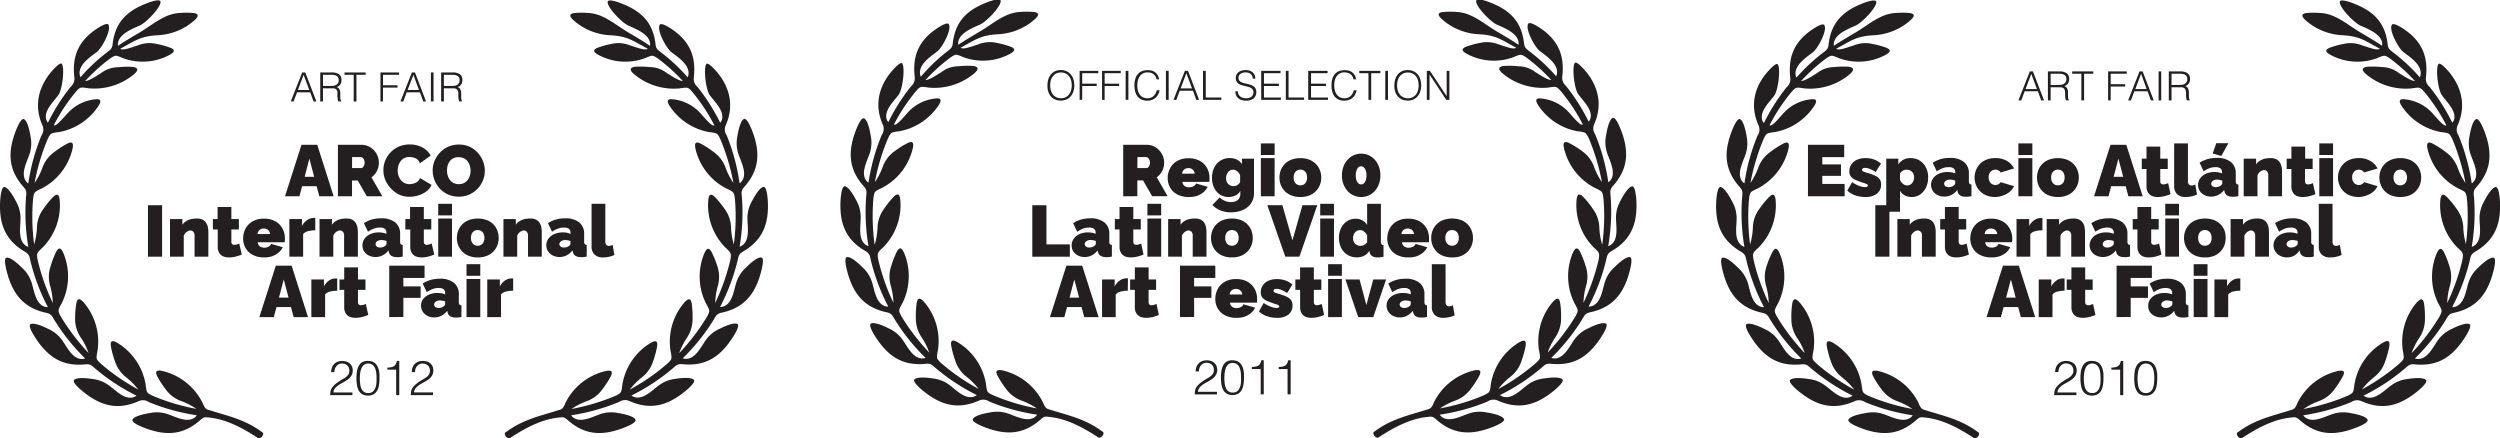 <svg xmlns="http://www.w3.org/2000/svg" viewBox="0 0 620.77 108.81"><defs><style>.cls-1,.cls-2{fill:#231f20;}.cls-1{fill-rule:evenodd;}</style></defs><title>Scanning USA Laurels</title><g id="Layer_2" data-name="Layer 2"><path class="cls-1" d="M205.56,91.57a52.16,52.16,0,0,0,.27-11.37c-.2-1.54-.44-1.5-.67-1.76a10.66,10.66,0,0,0-1.43-.74,14.9,14.9,0,0,1-7.68-9.84c-.3-1.36-.05-2,1.29-1.31a22.44,22.44,0,0,1,3.2,2.06,8.14,8.14,0,0,1,2.92,3.76,16.88,16.88,0,0,0,2,3.94A52.72,52.72,0,0,0,202.2,65.4c-.66-1.4-.88-1.28-1.18-1.46a10.55,10.55,0,0,0-1.59-.26,14.92,14.92,0,0,1-9.81-6.5c-.75-1.16-.64-1.84.83-1.64a10.73,10.73,0,0,1,6.69,3.3c1.24,1.38,2.55,3,3.3,3.19a1.06,1.06,0,0,0,.31,0,45.4,45.4,0,0,0-5.48-8.31c-1-1.16-1.2-1-1.54-1.08a11.45,11.45,0,0,0-1.6.19,15.39,15.39,0,0,1-11.38-3.57c-1.05-.92-1.13-1.6.34-1.81a22,22,0,0,1,3.66.09A6.91,6.91,0,0,1,188.9,49c1.55,1,3.17,2,4,2a44.42,44.42,0,0,0-6.22-5.61c-1.2-.83-1.33-.64-1.66-.64a10.23,10.23,0,0,0-1.42.54,14.1,14.1,0,0,1-11.75-.83c-1.14-.65-1.4-1.21-.1-1.73a21.07,21.07,0,0,1,3.47-.95,7.62,7.62,0,0,1,4.47.33c1.67.54,3.5,1.23,4.2,1a1.34,1.34,0,0,0,.3-.12c-4-2.19-5.11-3.1-9.16-3.35a14.84,14.84,0,0,1-9.39-3.83c-.94-.91-1-1.52.34-1.7a21.08,21.08,0,0,1,3.59,0c3.62.22,6.55,2.88,9.57,4.69,1.84,1.1,4.57,2.69,5.59,3.46a2.12,2.12,0,0,0-.1-1.23c-.71-1.94-3.6-3.05-5.27-3.8s-5.54-4.82-5.09-6c.18-.46,1.51-.2,3.13.41,5.12,1.9,8.14,4.78,8.73,10.28.12,1.11.61,1.39,1.4,2a44.93,44.93,0,0,1,6.58,6.16,2.6,2.6,0,0,0,.21-1.33c-.23-2.17-2.83-3.82-4.35-5-1.22-1-3.66-5.5-2.78-6.74.31-.44,1.61.18,3.12,1.21,4.78,3.28,5.83,7.3,5.32,11.89a2.61,2.61,0,0,0,.93,2.37,49.1,49.1,0,0,1,5.62,8.87,2.17,2.17,0,0,0,.49-1c.38-2.16-1.95-4.26-3.08-5.84-1-1.38-1.59-6.72-.86-7.73.31-.43,1.47.63,2.66,2,2.71,3.2,4.54,7.83,2.17,13.19a2.56,2.56,0,0,0,.24,2.54A50.32,50.32,0,0,1,207,76.39a2.33,2.33,0,0,0,.79-.9c1-1.93-.54-4.65-1.13-6.5a8.48,8.48,0,0,1-.21-4.3c.3-1.86.87-4,1.68-4.28.5-.19,1.23,1.05,1.91,2.75,2.12,5.38,2,9.81-1.91,14.17-.79.88-.66,1.46-.56,2.49A50.34,50.34,0,0,1,207,92.13a2.35,2.35,0,0,0,1-.6c1.58-1.53.93-4.6.94-6.54a8.32,8.32,0,0,1,1.13-4.15c.86-1.68,2.06-3.52,2.92-3.56.53,0,.85,1.38,1,3.21.36,5.78-1.12,9.94-6.19,12.89-1,.59-1.08,1.18-1.3,2.19a50.52,50.52,0,0,1-4.35,11.53,2.26,2.26,0,0,0,1.16-.25c2-1,2.3-4.09,2.91-5.93a8.45,8.45,0,0,1,2.36-3.6c1.33-1.33,3-2.71,3.88-2.48.51.14.38,1.57-.08,3.35-1.44,5.61-4.14,9.11-9.87,10.34-1.16.25-1.4.79-1.92,1.69a50,50,0,0,1-7.7,9.62,2.45,2.45,0,0,0,1.19.12c2.17-.31,3.45-3.18,4.6-4.74a8.3,8.3,0,0,1,3.36-2.7c1.67-.85,3.73-1.63,4.44-1.16.45.3-.12,1.62-1.1,3.16-3.11,4.89-6.76,7.39-12.59,6.79-1.17-.12-1.57.32-2.34,1a50.08,50.08,0,0,1-10.3,6.77,2.4,2.4,0,0,0,1.1.48c2.15.37,4.26-2,5.83-3.08a8.3,8.3,0,0,1,4-1.53c1.86-.3,4-.4,4.59.27.33.42-.62,1.5-2,2.66-4.46,3.69-8.71,4.94-14.06,2.57a2.58,2.58,0,0,0-2.55.24A50.58,50.58,0,0,1,165.18,134a2.46,2.46,0,0,0,.89.79c1.94,1,4.66-.55,6.5-1.13a8.3,8.3,0,0,1,4.31-.21c1.86.3,4,.87,4.28,1.68.18.49-1,1.23-2.75,1.9-5.39,2.13-9.81,2-14.17-1.91-.89-.79-1.17-.66-2.2-.55-4.64.47-9,3.08-12.09,5.1-.55.37-1.87-1.09-.92-1.52,4.29-3.2,8.6-4,13.44-5.56.81-.26,1.05-1.22,1.39-1.89a15,15,0,0,1,9.85-7.68c1.35-.3,1.95,0,1.3,1.3a23.62,23.62,0,0,1-2.06,3.2,8.14,8.14,0,0,1-3.75,2.91,17.7,17.7,0,0,0-3.94,2,52,52,0,0,0,10.9-3.26c1.4-.66,1.29-.88,1.47-1.19a12.34,12.34,0,0,0,.25-1.58,14.93,14.93,0,0,1,7-10.35c1.2-.7,1.85-.64,1.64.83a22,22,0,0,1-1,3.68,8.07,8.07,0,0,1-2.67,3.93,17.61,17.61,0,0,0-3.12,3.13,51.68,51.68,0,0,0,9.36-6.47c1.13-1.06.95-1.24,1-1.58a10.71,10.71,0,0,0-.25-1.59,14.94,14.94,0,0,1,3.45-12c.92-1,1.56-1.18,1.82.28a23.51,23.51,0,0,1,.21,3.8,8.18,8.18,0,0,1-1.32,4.57,17.36,17.36,0,0,0-2,3.94,52.54,52.54,0,0,0,6.91-9.05c.74-1.36.52-1.47.49-1.82a11.48,11.48,0,0,0-.73-1.44,14.93,14.93,0,0,1-.43-12.47c.56-1.28,1.12-1.61,1.82-.3A22.7,22.7,0,0,1,201.48,97a8.25,8.25,0,0,1,.15,4.75,17.22,17.22,0,0,0-.69,4.36,52.22,52.22,0,0,0,3.77-10.73c.28-1.52,0-1.56-.1-1.88a10.44,10.44,0,0,0-1.13-1.14,14.94,14.94,0,0,1-4.26-11.74c.13-1.38.56-1.87,1.63-.84a23.3,23.3,0,0,1,2.41,2.95,8.15,8.15,0,0,1,1.61,4.47,17.25,17.25,0,0,0,.69,4.36Z" transform="translate(-23.35 -30.88)"/><path class="cls-1" d="M31.83,91.57a52.73,52.73,0,0,1-.26-11.37c.2-1.54.44-1.5.67-1.76a10.66,10.66,0,0,1,1.43-.74,14.93,14.93,0,0,0,7.68-9.84c.3-1.36,0-2-1.29-1.31a22.44,22.44,0,0,0-3.2,2.06,8.14,8.14,0,0,0-2.92,3.76,16.88,16.88,0,0,1-2,3.94A53.37,53.37,0,0,1,35.19,65.4c.67-1.4.89-1.28,1.19-1.46A10.29,10.29,0,0,1,38,63.68a14.9,14.9,0,0,0,9.8-6.5c.76-1.16.65-1.84-.82-1.64a10.7,10.7,0,0,0-6.69,3.3C39,60.22,37.71,61.82,37,62a1.06,1.06,0,0,1-.31,0,44.89,44.89,0,0,1,5.48-8.31c1-1.16,1.2-1,1.54-1.08a11.61,11.61,0,0,1,1.6.19A15.39,15.39,0,0,0,56.65,49.3c1.05-.92,1.13-1.6-.34-1.81a22,22,0,0,0-3.66.09A6.91,6.91,0,0,0,48.5,49c-1.56,1-3.18,2-4,2a44.42,44.42,0,0,1,6.22-5.61c1.2-.83,1.33-.64,1.66-.64a10.23,10.23,0,0,1,1.42.54,14.1,14.1,0,0,0,11.75-.83c1.14-.65,1.39-1.21.1-1.73a21.34,21.34,0,0,0-3.47-.95,7.66,7.66,0,0,0-4.48.33c-1.67.54-3.49,1.23-4.2,1a1.48,1.48,0,0,1-.29-.12c4-2.19,5.11-3.1,9.16-3.35a14.84,14.84,0,0,0,9.39-3.83c.94-.91,1-1.52-.34-1.7a21.12,21.12,0,0,0-3.59,0c-3.62.22-6.56,2.88-9.57,4.69-1.84,1.1-4.57,2.69-5.6,3.46A2.13,2.13,0,0,1,52.81,41c.71-1.94,3.6-3.05,5.27-3.8s5.54-4.82,5.09-6c-.18-.46-1.51-.2-3.13.41-5.12,1.9-8.14,4.78-8.73,10.28-.12,1.11-.61,1.39-1.4,2a44.93,44.93,0,0,0-6.58,6.16,2.6,2.6,0,0,1-.21-1.33c.23-2.17,2.83-3.82,4.35-5,1.22-1,3.66-5.5,2.77-6.74-.3-.44-1.6.18-3.11,1.21-4.78,3.28-5.83,7.3-5.32,11.89a2.63,2.63,0,0,1-.93,2.37,49.1,49.1,0,0,0-5.62,8.87,2.08,2.08,0,0,1-.49-1c-.38-2.16,1.95-4.26,3.08-5.84,1-1.38,1.59-6.72.86-7.73-.31-.43-1.48.63-2.66,2C33.34,52,31.51,56.6,33.88,62a2.56,2.56,0,0,1-.24,2.54,49.85,49.85,0,0,0-3.26,11.89,2.33,2.33,0,0,1-.79-.9c-1-1.93.54-4.65,1.13-6.5a8.48,8.48,0,0,0,.21-4.3c-.3-1.86-.88-4-1.68-4.28-.5-.19-1.23,1.05-1.91,2.75-2.13,5.38-2,9.81,1.91,14.17.79.88.66,1.46.56,2.49a50.34,50.34,0,0,0,.57,12.31,2.44,2.44,0,0,1-1-.6c-1.57-1.53-.92-4.6-.93-6.54a8.42,8.42,0,0,0-1.13-4.15c-.86-1.68-2.06-3.52-2.92-3.56-.53,0-.85,1.38-1,3.21-.36,5.78,1.12,9.94,6.19,12.89,1,.59,1.08,1.18,1.3,2.19a49.6,49.6,0,0,0,4.35,11.53,2.32,2.32,0,0,1-1.17-.25c-2-1-2.29-4.09-2.9-5.93a8.38,8.38,0,0,0-2.37-3.6c-1.33-1.33-3-2.71-3.87-2.48-.51.14-.38,1.57.08,3.35,1.44,5.61,4.14,9.11,9.87,10.34,1.16.25,1.39.79,1.92,1.69a50.35,50.35,0,0,0,7.69,9.62,2.4,2.4,0,0,1-1.18.12c-2.17-.31-3.45-3.18-4.6-4.74a8.37,8.37,0,0,0-3.36-2.7c-1.68-.85-3.73-1.63-4.45-1.16-.44.3.13,1.62,1.11,3.16,3.11,4.89,6.76,7.39,12.59,6.79,1.17-.12,1.57.32,2.34,1a50.27,50.27,0,0,0,10.29,6.77,2.32,2.32,0,0,1-1.09.48c-2.16.37-4.26-2-5.83-3.08a8.3,8.3,0,0,0-4-1.53c-1.86-.3-4.06-.4-4.59.27-.33.42.61,1.5,2,2.66,4.46,3.69,8.7,4.94,14.06,2.57a2.55,2.55,0,0,1,2.54.24A50.8,50.8,0,0,0,72.22,134a2.46,2.46,0,0,1-.89.79c-1.94,1-4.66-.55-6.5-1.13a8.3,8.3,0,0,0-4.31-.21c-1.86.3-4,.87-4.28,1.68-.18.49,1,1.23,2.75,1.9,5.39,2.13,9.81,2,14.17-1.91.88-.79,1.17-.66,2.2-.55,4.64.47,9,3.08,12.09,5.1.55.37,1.87-1.09.92-1.52-4.29-3.2-8.6-4-13.45-5.56-.8-.26-1-1.22-1.38-1.89A15,15,0,0,0,63.69,123c-1.35-.3-1.95,0-1.3,1.3a21.83,21.83,0,0,0,2.06,3.2,8.14,8.14,0,0,0,3.75,2.91,17.7,17.7,0,0,1,3.94,2,51.85,51.85,0,0,1-10.9-3.26c-1.4-.66-1.29-.88-1.47-1.19a10.64,10.64,0,0,1-.25-1.58,15,15,0,0,0-7-10.35c-1.2-.7-1.85-.64-1.64.83a22.85,22.85,0,0,0,1,3.68,8.16,8.16,0,0,0,2.68,3.93,17.61,17.61,0,0,1,3.12,3.13,51.68,51.68,0,0,1-9.36-6.47c-1.13-1.06-.95-1.24-1-1.58a10.71,10.71,0,0,1,.25-1.59,14.94,14.94,0,0,0-3.45-12c-.92-1-1.56-1.18-1.82.28A22.35,22.35,0,0,0,42,110a8.19,8.19,0,0,0,1.33,4.57,16.83,16.83,0,0,1,2,3.94,53,53,0,0,1-6.9-9.05c-.74-1.36-.52-1.47-.49-1.82a11.48,11.48,0,0,1,.73-1.44,14.93,14.93,0,0,0,.42-12.47c-.55-1.28-1.11-1.61-1.81-.3A22.7,22.7,0,0,0,35.92,97a8.09,8.09,0,0,0-.15,4.75,17.22,17.22,0,0,1,.69,4.36,52.22,52.22,0,0,1-3.77-10.73c-.29-1.52,0-1.56.1-1.88a9.5,9.5,0,0,1,1.13-1.14,14.94,14.94,0,0,0,4.26-11.74c-.13-1.38-.56-1.87-1.63-.84a22.47,22.47,0,0,0-2.41,2.95,8.07,8.07,0,0,0-1.61,4.47,17.16,17.16,0,0,1-.7,4.36Z" transform="translate(-23.35 -30.88)"/><path class="cls-2" d="M95.55,56.07l2.83-7.2h.77l2.76,7.2h-.7l-.83-2.26H97.1l-.85,2.26Zm1.78-2.84h2.82l-1.41-3.78Z" transform="translate(-23.35 -30.88)"/><path class="cls-2" d="M103.55,52.8v3.27h-.68V48.87h2.82a3.2,3.2,0,0,1,1.82.44,1.65,1.65,0,0,1,.63,1.45,1.92,1.92,0,0,1-.28,1.08,2.08,2.08,0,0,1-.89.68,1.11,1.11,0,0,1,.5.32,1.42,1.42,0,0,1,.27.48,2.62,2.62,0,0,1,.11.57c0,.2,0,.39,0,.58a6.39,6.39,0,0,0,0,.68c0,.18,0,.33.06.44a.71.71,0,0,0,.09.26.31.31,0,0,0,.12.15v.06h-.75a1.23,1.23,0,0,1-.16-.5c0-.21,0-.44-.07-.67s0-.46,0-.68,0-.4,0-.54a1.19,1.19,0,0,0-.2-.47,1,1,0,0,0-.32-.26,1.43,1.43,0,0,0-.43-.12l-.48,0Zm2.12-.58a3.13,3.13,0,0,0,.7-.08,1.49,1.49,0,0,0,.57-.26,1.25,1.25,0,0,0,.38-.44,1.45,1.45,0,0,0,.14-.65,1.29,1.29,0,0,0-.15-.66,1.18,1.18,0,0,0-.39-.41,1.63,1.63,0,0,0-.56-.21,3.49,3.49,0,0,0-.65-.06h-2.16v2.77Z" transform="translate(-23.35 -30.88)"/><path class="cls-2" d="M108.9,48.87h5.24v.58h-2.28v6.62h-.68V49.45H108.9Z" transform="translate(-23.35 -30.88)"/><path class="cls-2" d="M117.82,56.07v-7.2h4.63v.58h-4v2.6h3.61v.58h-3.61v3.44Z" transform="translate(-23.35 -30.88)"/><path class="cls-2" d="M122.79,56.07l2.83-7.2h.77l2.75,7.2h-.69l-.83-2.26h-3.28l-.85,2.26Zm1.78-2.84h2.82L126,49.45Z" transform="translate(-23.35 -30.88)"/><path class="cls-2" d="M130.35,56.07v-7.2H131v7.2Z" transform="translate(-23.35 -30.88)"/><path class="cls-2" d="M133.57,52.8v3.27h-.68V48.87h2.82a3.2,3.2,0,0,1,1.82.44,1.65,1.65,0,0,1,.63,1.45,1.92,1.92,0,0,1-.28,1.08,2.08,2.08,0,0,1-.89.68,1.11,1.11,0,0,1,.5.32,1.42,1.42,0,0,1,.27.48,2.62,2.62,0,0,1,.11.57c0,.2,0,.39,0,.58a6.39,6.39,0,0,0,0,.68c0,.18,0,.33.06.44a.71.71,0,0,0,.09.26.31.31,0,0,0,.12.15v.06h-.75a1.23,1.23,0,0,1-.16-.5c0-.21-.05-.44-.07-.67s0-.46,0-.68,0-.4-.05-.54a1.19,1.19,0,0,0-.2-.47,1,1,0,0,0-.32-.26,1.43,1.43,0,0,0-.43-.12l-.48,0Zm2.12-.58a3.13,3.13,0,0,0,.7-.08,1.49,1.49,0,0,0,.57-.26,1.25,1.25,0,0,0,.38-.44,1.45,1.45,0,0,0,.14-.65,1.29,1.29,0,0,0-.15-.66,1.18,1.18,0,0,0-.39-.41,1.63,1.63,0,0,0-.56-.21,3.49,3.49,0,0,0-.65-.06h-2.16v2.77Z" transform="translate(-23.35 -30.88)"/><path class="cls-2" d="M105.58,123.28a3.17,3.17,0,0,1,.2-1.14,2.43,2.43,0,0,1,.55-.88,2.46,2.46,0,0,1,.87-.56,3.34,3.34,0,0,1,2.25,0,2.31,2.31,0,0,1,.82.5,2,2,0,0,1,.5.74,2.53,2.53,0,0,1,.17.91,2.58,2.58,0,0,1-.19,1,2.8,2.8,0,0,1-.49.77,4.52,4.52,0,0,1-.7.6c-.26.17-.52.34-.8.5l-.8.44a6.7,6.7,0,0,0-.71.46l-.39.33a2.5,2.5,0,0,0-.35.38,1.66,1.66,0,0,0-.25.45,1.58,1.58,0,0,0-.11.55h4.71V129h-5.53a5.19,5.19,0,0,1,.13-1.1,2.3,2.3,0,0,1,.53-1,6.76,6.76,0,0,1,.92-.87c.32-.23.63-.45.93-.64s.59-.36.86-.51a4.15,4.15,0,0,0,.72-.51,2.14,2.14,0,0,0,.5-.63,1.81,1.81,0,0,0,.18-.85,1.73,1.73,0,0,0-.15-.73,1.57,1.57,0,0,0-.39-.55,1.85,1.85,0,0,0-.59-.35,2.48,2.48,0,0,0-.73-.11,1.77,1.77,0,0,0-.77.17,1.88,1.88,0,0,0-.58.47,1.92,1.92,0,0,0-.38.67,2,2,0,0,0-.11.82Z" transform="translate(-23.35 -30.88)"/><path class="cls-2" d="M114.76,120.5a2.9,2.9,0,0,1,1.08.19,2.12,2.12,0,0,1,.78.51,2.67,2.67,0,0,1,.51.76,3.91,3.91,0,0,1,.31.91,6.64,6.64,0,0,1,.14,1c0,.34,0,.68,0,1a10.42,10.42,0,0,1-.12,1.61,4.26,4.26,0,0,1-.44,1.36,2.43,2.43,0,0,1-.87.93,3.1,3.1,0,0,1-2.86,0,2.49,2.49,0,0,1-.88-.94,4.3,4.3,0,0,1-.43-1.38,11,11,0,0,1-.12-1.66,11.51,11.51,0,0,1,.1-1.57,4.54,4.54,0,0,1,.42-1.38,2.4,2.4,0,0,1,.87-1A2.61,2.61,0,0,1,114.76,120.5Zm2.09,4.3a9.84,9.84,0,0,0-.08-1.34,4.1,4.1,0,0,0-.3-1.17,2.13,2.13,0,0,0-.64-.83,1.83,1.83,0,0,0-1.09-.31,1.65,1.65,0,0,0-1,.32,2,2,0,0,0-.63.85,4.6,4.6,0,0,0-.32,1.19,10.39,10.39,0,0,0-.09,1.37,9.41,9.41,0,0,0,.11,1.48,3.48,3.48,0,0,0,.34,1.14,1.9,1.9,0,0,0,.64.73,1.87,1.87,0,0,0,1,.25,1.7,1.7,0,0,0,1.1-.33,2.06,2.06,0,0,0,.63-.87,4.15,4.15,0,0,0,.29-1.19A11.4,11.4,0,0,0,116.85,124.8Z" transform="translate(-23.35 -30.88)"/><path class="cls-2" d="M121.72,122.67h-2.18v-.5a7,7,0,0,0,.87-.1,1.76,1.76,0,0,0,.68-.22,1.46,1.46,0,0,0,.5-.49,2.4,2.4,0,0,0,.29-.86h.61V129h-.77Z" transform="translate(-23.35 -30.88)"/><path class="cls-2" d="M125.6,123.28a3.17,3.17,0,0,1,.19-1.14,2.57,2.57,0,0,1,.55-.88,2.46,2.46,0,0,1,.87-.56,3.17,3.17,0,0,1,1.14-.2,3.2,3.2,0,0,1,1.12.19,2.41,2.41,0,0,1,.82.5,2,2,0,0,1,.49.74,2.34,2.34,0,0,1,.17.91,2.59,2.59,0,0,1-.18,1,2.83,2.83,0,0,1-.5.77,4,4,0,0,1-.69.6l-.8.5-.8.44a5.81,5.81,0,0,0-.71.46l-.4.33a3.15,3.15,0,0,0-.35.38,2.46,2.46,0,0,0-.25.45,1.85,1.85,0,0,0-.11.55h4.72V129h-5.53a5.19,5.19,0,0,1,.13-1.1,2.3,2.3,0,0,1,.53-1,6.23,6.23,0,0,1,.92-.87c.31-.23.62-.45.93-.64s.59-.36.86-.51a5.09,5.09,0,0,0,.72-.51,2.11,2.11,0,0,0,.49-.63,1.81,1.81,0,0,0,.18-.85,1.9,1.9,0,0,0-.14-.73,1.59,1.59,0,0,0-.4-.55,1.74,1.74,0,0,0-.59-.35,2.38,2.38,0,0,0-.73-.11,1.73,1.73,0,0,0-.76.17,1.92,1.92,0,0,0-.59.47,2.09,2.09,0,0,0-.38.67,2.23,2.23,0,0,0-.1.82Z" transform="translate(-23.35 -30.88)"/><path class="cls-2" d="M98.21,66.84h3.92l4.07,12.78h-3.56l-.66-2.5H98.36l-.66,2.5H94.12Zm3.15,7.94-1.19-4.5L99,74.78Z" transform="translate(-23.35 -30.88)"/><path class="cls-2" d="M107.26,79.62V66.84h5.87a4,4,0,0,1,1.73.38,4.31,4.31,0,0,1,1.37,1,4.71,4.71,0,0,1,.89,1.43,4.29,4.29,0,0,1,.31,1.6,4.78,4.78,0,0,1-.21,1.42,4.45,4.45,0,0,1-.63,1.25,4.38,4.38,0,0,1-1,1l2.7,4.7h-3.86l-2.25-3.92h-1.42v3.92Zm3.51-7H113a.68.68,0,0,0,.41-.16,1.31,1.31,0,0,0,.33-.47,1.84,1.84,0,0,0,.14-.74,1.54,1.54,0,0,0-.16-.75,1.32,1.32,0,0,0-.37-.46.82.82,0,0,0-.44-.16h-2.13Z" transform="translate(-23.35 -30.88)"/><path class="cls-2" d="M118.55,73.11a6.14,6.14,0,0,1,.44-2.3,6.43,6.43,0,0,1,3.35-3.51,6.67,6.67,0,0,1,2.74-.55,6.49,6.49,0,0,1,3.21.77,4.94,4.94,0,0,1,2,2l-2.68,1.91a2.13,2.13,0,0,0-.68-1A2.59,2.59,0,0,0,126,70a3.93,3.93,0,0,0-1-.13,2.84,2.84,0,0,0-1.31.29,2.74,2.74,0,0,0-.9.79,3.6,3.6,0,0,0-.52,1.08,4.37,4.37,0,0,0-.17,1.18,4.13,4.13,0,0,0,.2,1.28,3.26,3.26,0,0,0,.58,1.09,2.67,2.67,0,0,0,.92.75,2.79,2.79,0,0,0,1.24.27,3.5,3.5,0,0,0,1-.15A2.71,2.71,0,0,0,127,76a2,2,0,0,0,.63-.92l2.87,1.71a3.82,3.82,0,0,1-1.26,1.6,6.41,6.41,0,0,1-2,1,7.19,7.19,0,0,1-2.22.35,6.07,6.07,0,0,1-2.6-.56,6.64,6.64,0,0,1-2-1.52A6.87,6.87,0,0,1,119,75.51,6.33,6.33,0,0,1,118.55,73.11Z" transform="translate(-23.35 -30.88)"/><path class="cls-2" d="M137.25,79.71a6.26,6.26,0,0,1-4.69-2,6.63,6.63,0,0,1-1.31-2.09,6.4,6.4,0,0,1-.46-2.4,6.2,6.2,0,0,1,.48-2.43,6.78,6.78,0,0,1,1.36-2.06,6.31,6.31,0,0,1,2.07-1.44,6.62,6.62,0,0,1,2.62-.52,6.34,6.34,0,0,1,2.65.55,6.18,6.18,0,0,1,2,1.49,6.82,6.82,0,0,1,1.31,2.09,6.59,6.59,0,0,1,.46,2.39,6.21,6.21,0,0,1-.48,2.41,6.57,6.57,0,0,1-1.35,2.06,6.38,6.38,0,0,1-2.06,1.44A6.28,6.28,0,0,1,137.25,79.71Zm-2.9-6.48a4.34,4.34,0,0,0,.18,1.25,3.22,3.22,0,0,0,.54,1.08,2.59,2.59,0,0,0,.91.76,2.81,2.81,0,0,0,1.31.28,2.84,2.84,0,0,0,1.31-.29,2.54,2.54,0,0,0,.91-.78,3.59,3.59,0,0,0,.52-1.1,4.62,4.62,0,0,0,.17-1.23A4.29,4.29,0,0,0,140,72a3.48,3.48,0,0,0-.54-1.07,2.49,2.49,0,0,0-.92-.74,2.92,2.92,0,0,0-1.29-.27,2.6,2.6,0,0,0-2.22,1,3.4,3.4,0,0,0-.53,1.08A4.62,4.62,0,0,0,134.35,73.23Z" transform="translate(-23.35 -30.88)"/><path class="cls-2" d="M60.09,94.62V81.84H63.6V94.62Z" transform="translate(-23.35 -30.88)"/><path class="cls-2" d="M75.08,94.62H71.66v-5.2a1.35,1.35,0,0,0-.32-1,1,1,0,0,0-.73-.31,1.38,1.38,0,0,0-.61.17,2.06,2.06,0,0,0-.59.45,2.09,2.09,0,0,0-.43.66v5.22H65.56V85.28h3.07v1.41a3.06,3.06,0,0,1,.87-.85,4.09,4.09,0,0,1,1.2-.53,6.44,6.44,0,0,1,1.5-.17,3.13,3.13,0,0,1,1.55.33,2.31,2.31,0,0,1,.86.87A3.4,3.4,0,0,1,75,87.45a6.77,6.77,0,0,1,.09,1Z" transform="translate(-23.35 -30.88)"/><path class="cls-2" d="M83.38,94.08a9.84,9.84,0,0,1-1,.37,7.06,7.06,0,0,1-1.08.26,6.72,6.72,0,0,1-1.07.09,3.91,3.91,0,0,1-1.43-.25,2.19,2.19,0,0,1-1-.85,2.85,2.85,0,0,1-.39-1.6V87.85H76.21V85.28h1.17v-3H80.8v3h1.86v2.57H80.8v3a.86.86,0,0,0,.2.64.77.77,0,0,0,.54.18,2.22,2.22,0,0,0,.58-.09,5.39,5.39,0,0,0,.64-.22Z" transform="translate(-23.35 -30.88)"/><path class="cls-2" d="M88.9,94.8a5.89,5.89,0,0,1-2.21-.38,4.61,4.61,0,0,1-1.63-1,4.44,4.44,0,0,1-1-1.5,4.75,4.75,0,0,1-.34-1.79,5.27,5.27,0,0,1,.59-2.47,4.52,4.52,0,0,1,1.75-1.8,5.43,5.43,0,0,1,2.84-.68,5.57,5.57,0,0,1,2.85.67,4.55,4.55,0,0,1,1.74,1.77,4.94,4.94,0,0,1,.6,2.4,5.17,5.17,0,0,1,0,.54q0,.27-.06.48H87.35a1.33,1.33,0,0,0,.9,1.22,2.17,2.17,0,0,0,.76.13,2.26,2.26,0,0,0,1-.25,1.28,1.28,0,0,0,.66-.7l2.9.83a4.18,4.18,0,0,1-1.05,1.33,5.21,5.21,0,0,1-1.6.91A6.07,6.07,0,0,1,88.9,94.8ZM87.28,89h3.13a1.56,1.56,0,0,0-.26-.74,1.37,1.37,0,0,0-.54-.47,1.55,1.55,0,0,0-.76-.17,1.62,1.62,0,0,0-.77.17,1.44,1.44,0,0,0-.54.47A1.8,1.8,0,0,0,87.28,89Z" transform="translate(-23.35 -30.88)"/><path class="cls-2" d="M101.63,88.07a6.73,6.73,0,0,0-1.8.22,2.18,2.18,0,0,0-1.21.72v5.61H95.2V85.28h3.13V87a4,4,0,0,1,1.26-1.46A2.85,2.85,0,0,1,101.2,85h.28l.15,0Z" transform="translate(-23.35 -30.88)"/><path class="cls-2" d="M112.21,94.62h-3.42v-5.2a1.35,1.35,0,0,0-.31-1,1,1,0,0,0-.73-.31,1.34,1.34,0,0,0-.61.17,2,2,0,0,0-.6.45,2.28,2.28,0,0,0-.43.66v5.22h-3.42V85.28h3.08v1.41a3,3,0,0,1,.86-.85,4,4,0,0,1,1.21-.53,6.29,6.29,0,0,1,1.49-.17,3.1,3.1,0,0,1,1.55.33,2.31,2.31,0,0,1,.86.87,3.18,3.18,0,0,1,.38,1.11,6.77,6.77,0,0,1,.09,1Z" transform="translate(-23.35 -30.88)"/><path class="cls-2" d="M113.35,91.81a2.72,2.72,0,0,1,.52-1.65A3.44,3.44,0,0,1,115.32,89a5,5,0,0,1,2.11-.41,5.87,5.87,0,0,1,1,.09,3.22,3.22,0,0,1,.86.27V88.7a1.14,1.14,0,0,0-.39-1,2,2,0,0,0-1.25-.31,4.22,4.22,0,0,0-1.48.26,7.07,7.07,0,0,0-1.45.77l-1-2.13a7.35,7.35,0,0,1,2-.91,8.69,8.69,0,0,1,2.26-.29,5.47,5.47,0,0,1,3.49,1,3.55,3.55,0,0,1,1.23,2.94v1.79a1.15,1.15,0,0,0,.14.66.68.68,0,0,0,.51.22v2.88c-.28.06-.54.11-.79.14a5.25,5.25,0,0,1-.65,0,2.48,2.48,0,0,1-1.4-.33,1.56,1.56,0,0,1-.62-1l-.07-.34a4.35,4.35,0,0,1-1.46,1.23,3.84,3.84,0,0,1-1.76.42,3.6,3.6,0,0,1-1.69-.39,2.94,2.94,0,0,1-1.19-1.07A2.76,2.76,0,0,1,113.35,91.81Zm5.54.2a1.52,1.52,0,0,0,.32-.29.52.52,0,0,0,.13-.34v-.66a4.5,4.5,0,0,0-.66-.17,4.13,4.13,0,0,0-.65-.07,1.82,1.82,0,0,0-1,.29.87.87,0,0,0-.42.73.77.77,0,0,0,.14.44.94.94,0,0,0,.4.3,1.32,1.32,0,0,0,.57.11,2.41,2.41,0,0,0,.64-.09A1.86,1.86,0,0,0,118.89,92Z" transform="translate(-23.35 -30.88)"/><path class="cls-2" d="M131.18,94.08a8.33,8.33,0,0,1-1,.37,7.18,7.18,0,0,1-2.15.35,3.85,3.85,0,0,1-1.42-.25,2.14,2.14,0,0,1-1-.85,2.85,2.85,0,0,1-.39-1.6V87.85H124V85.28h1.17v-3h3.42v3h1.85v2.57h-1.85v3a.86.86,0,0,0,.2.64.77.77,0,0,0,.54.18,2.09,2.09,0,0,0,.57-.09,5,5,0,0,0,.65-.22Z" transform="translate(-23.35 -30.88)"/><path class="cls-2" d="M132.16,84.36V81.48h3.42v2.88Zm0,10.26V85.15h3.42v9.47Z" transform="translate(-23.35 -30.88)"/><path class="cls-2" d="M142,94.8a6,6,0,0,1-2.24-.39,4.63,4.63,0,0,1-1.63-1.07,4.77,4.77,0,0,1-1-1.55,5,5,0,0,1-.33-1.82,5.12,5.12,0,0,1,.33-1.83,4.67,4.67,0,0,1,1-1.55,4.74,4.74,0,0,1,1.63-1.06,6.63,6.63,0,0,1,4.48,0,4.5,4.5,0,0,1,2.61,2.61,5.12,5.12,0,0,1,.33,1.83,5,5,0,0,1-.33,1.82,4.77,4.77,0,0,1-1,1.55,4.58,4.58,0,0,1-1.62,1.07A6,6,0,0,1,142,94.8ZM140.29,90a2.32,2.32,0,0,0,.22,1,1.61,1.61,0,0,0,.59.67,1.74,1.74,0,0,0,1.73,0,1.61,1.61,0,0,0,.59-.67,2.62,2.62,0,0,0,0-2.1,1.61,1.61,0,0,0-.59-.67,1.74,1.74,0,0,0-1.73,0,1.61,1.61,0,0,0-.59.67A2.32,2.32,0,0,0,140.29,90Z" transform="translate(-23.35 -30.88)"/><path class="cls-2" d="M157.88,94.62h-3.42v-5.2a1.35,1.35,0,0,0-.32-1,1,1,0,0,0-.73-.31,1.38,1.38,0,0,0-.61.17,2.06,2.06,0,0,0-.59.45,2.09,2.09,0,0,0-.43.66v5.22h-3.42V85.28h3.07v1.41a3.06,3.06,0,0,1,.87-.85,4.09,4.09,0,0,1,1.2-.53,6.44,6.44,0,0,1,1.5-.17,3.13,3.13,0,0,1,1.55.33,2.31,2.31,0,0,1,.86.87,3.4,3.4,0,0,1,.38,1.11,6.77,6.77,0,0,1,.09,1Z" transform="translate(-23.35 -30.88)"/><path class="cls-2" d="M159,91.81a2.72,2.72,0,0,1,.52-1.65A3.44,3.44,0,0,1,161,89a5.11,5.11,0,0,1,2.12-.41,5.87,5.87,0,0,1,1.05.09A3.34,3.34,0,0,1,165,89V88.7a1.14,1.14,0,0,0-.39-1,2,2,0,0,0-1.25-.31,4.28,4.28,0,0,0-1.49.26,7.62,7.62,0,0,0-1.45.77l-1-2.13a7.55,7.55,0,0,1,2-.91,8.63,8.63,0,0,1,2.26-.29,5.42,5.42,0,0,1,3.48,1,3.56,3.56,0,0,1,1.24,2.94v1.79a1.08,1.08,0,0,0,.14.66.66.66,0,0,0,.5.22v2.88c-.27.06-.53.11-.78.14a5.4,5.4,0,0,1-.66,0,2.44,2.44,0,0,1-1.39-.33,1.52,1.52,0,0,1-.62-1l-.07-.34a4.35,4.35,0,0,1-1.46,1.23,3.85,3.85,0,0,1-1.77.42,3.66,3.66,0,0,1-1.69-.39,3,3,0,0,1-1.19-1.07A2.84,2.84,0,0,1,159,91.81Zm5.55.2a1.52,1.52,0,0,0,.32-.29.58.58,0,0,0,.13-.34v-.66a5.27,5.27,0,0,0-.66-.17,4.37,4.37,0,0,0-.66-.07,1.79,1.79,0,0,0-1,.29.86.86,0,0,0-.43.73.71.71,0,0,0,.15.44.91.91,0,0,0,.39.3,1.34,1.34,0,0,0,.58.11,2.47,2.47,0,0,0,.64-.09A1.86,1.86,0,0,0,164.56,92Z" transform="translate(-23.35 -30.88)"/><path class="cls-2" d="M170.24,81.48h3.42v9.38a1.23,1.23,0,0,0,.23.8.79.79,0,0,0,.66.28,1.56,1.56,0,0,0,.46-.07,1.8,1.8,0,0,0,.47-.2l.43,2.52a6.29,6.29,0,0,1-1.37.45,6.91,6.91,0,0,1-1.45.16,2.9,2.9,0,0,1-2.11-.71,2.68,2.68,0,0,1-.74-2Z" transform="translate(-23.35 -30.88)"/><path class="cls-2" d="M91.84,96.84h3.92l4.07,12.78H96.26l-.66-2.5H92l-.66,2.5H87.75ZM95,104.78l-1.19-4.5-1.19,4.5Z" transform="translate(-23.35 -30.88)"/><path class="cls-2" d="M107.08,103.07a6.73,6.73,0,0,0-1.8.22,2.12,2.12,0,0,0-1.2.72v5.61h-3.42v-9.34h3.13V102a3.86,3.86,0,0,1,1.26-1.46,2.82,2.82,0,0,1,1.6-.52h.28l.15,0Z" transform="translate(-23.35 -30.88)"/><path class="cls-2" d="M114.79,109.08a9.84,9.84,0,0,1-1,.37,7.06,7.06,0,0,1-1.08.26,6.72,6.72,0,0,1-1.07.09,3.91,3.91,0,0,1-1.43-.25,2.19,2.19,0,0,1-1-.85,2.85,2.85,0,0,1-.39-1.6v-4.25h-1.17v-2.57h1.17v-3h3.42v3h1.86v2.57h-1.86v3a.86.86,0,0,0,.2.64.77.77,0,0,0,.54.18,2.22,2.22,0,0,0,.58-.09,5.39,5.39,0,0,0,.64-.22Z" transform="translate(-23.35 -30.88)"/><path class="cls-2" d="M120,109.62V96.84h8.77V99.9h-5.26V102h4.29v2.84h-4.29v4.75Z" transform="translate(-23.35 -30.88)"/><path class="cls-2" d="M127.89,106.81a2.72,2.72,0,0,1,.52-1.65,3.44,3.44,0,0,1,1.45-1.12,5.08,5.08,0,0,1,2.12-.41,5.87,5.87,0,0,1,1.05.09,3.15,3.15,0,0,1,.85.27v-.29a1.16,1.16,0,0,0-.38-1,2,2,0,0,0-1.25-.31,4.28,4.28,0,0,0-1.49.26,7.62,7.62,0,0,0-1.45.77l-1-2.13a7.55,7.55,0,0,1,2-.91,8.58,8.58,0,0,1,2.26-.29,5.42,5.42,0,0,1,3.48,1,3.55,3.55,0,0,1,1.23,2.94v1.79a1.07,1.07,0,0,0,.15.66.64.64,0,0,0,.5.22v2.88c-.27.06-.54.11-.78.14a5.52,5.52,0,0,1-.66,0,2.42,2.42,0,0,1-1.39-.33,1.52,1.52,0,0,1-.62-1l-.08-.34a4.32,4.32,0,0,1-1.45,1.23,3.88,3.88,0,0,1-1.77.42,3.63,3.63,0,0,1-1.69-.39,3,3,0,0,1-1.19-1.07A2.76,2.76,0,0,1,127.89,106.81Zm5.54.2a1.59,1.59,0,0,0,.33-.29.56.56,0,0,0,.12-.34v-.66a4.7,4.7,0,0,0-.65-.17,4.37,4.37,0,0,0-.66-.07,1.84,1.84,0,0,0-1,.29.87.87,0,0,0-.42.73.71.71,0,0,0,.15.44.85.85,0,0,0,.39.3,1.34,1.34,0,0,0,.58.11,2.53,2.53,0,0,0,.64-.09A1.7,1.7,0,0,0,133.43,107Z" transform="translate(-23.35 -30.88)"/><path class="cls-2" d="M139.19,99.36V96.48h3.42v2.88Zm0,10.26v-9.47h3.42v9.47Z" transform="translate(-23.35 -30.88)"/><path class="cls-2" d="M150.77,103.07a6.73,6.73,0,0,0-1.8.22,2.18,2.18,0,0,0-1.21.72v5.61h-3.42v-9.34h3.13V102a4,4,0,0,1,1.26-1.46,2.85,2.85,0,0,1,1.61-.52h.27l.16,0Z" transform="translate(-23.35 -30.88)"/><path class="cls-2" d="M481.39,76.56v3.06h-9.11V66.84h9V69.9h-5.44v1.8h4.64v2.85h-4.64v2Z" transform="translate(-23.35 -30.88)"/><path class="cls-2" d="M486.5,79.8a7.56,7.56,0,0,1-2.44-.4,5.39,5.39,0,0,1-2-1.18l1.17-2.11a8.51,8.51,0,0,0,1.7.9,4,4,0,0,0,1.48.33,1.33,1.33,0,0,0,.56-.09.31.31,0,0,0,.18-.29.32.32,0,0,0-.13-.27,1.44,1.44,0,0,0-.4-.21c-.19-.07-.42-.15-.71-.23-.75-.26-1.37-.5-1.87-.72a2.81,2.81,0,0,1-1.11-.83,2,2,0,0,1-.37-1.29,2.94,2.94,0,0,1,.49-1.69,3.21,3.21,0,0,1,1.39-1.16,5.22,5.22,0,0,1,2.19-.42,6.71,6.71,0,0,1,1.91.29,5.31,5.31,0,0,1,1.87,1.07l-1.3,2.09a9.79,9.79,0,0,0-1.52-.79,3.06,3.06,0,0,0-1.11-.23,1.22,1.22,0,0,0-.4.05.48.48,0,0,0-.26.16.41.41,0,0,0-.09.28.38.38,0,0,0,.12.29,1.61,1.61,0,0,0,.4.21l.68.22a13.15,13.15,0,0,1,2,.71,2.78,2.78,0,0,1,1.14.87,2.18,2.18,0,0,1,.37,1.33A2.74,2.74,0,0,1,489.37,79,4.53,4.53,0,0,1,486.5,79.8Z" transform="translate(-23.35 -30.88)"/><path class="cls-2" d="M498.09,79.8a3.71,3.71,0,0,1-1.78-.4,2.78,2.78,0,0,1-1.17-1.16v5.22h-3.42V70.28h3v1.43a3.58,3.58,0,0,1,1.25-1.17,3.75,3.75,0,0,1,1.81-.4,4.34,4.34,0,0,1,1.75.35,4.14,4.14,0,0,1,1.38,1A4.69,4.69,0,0,1,501.8,73a5.36,5.36,0,0,1,.32,1.91,5.7,5.7,0,0,1-.52,2.5,4.39,4.39,0,0,1-1.43,1.74A3.57,3.57,0,0,1,498.09,79.8Zm-1.19-2.88a1.6,1.6,0,0,0,.7-.15,1.91,1.91,0,0,0,.55-.43,2.35,2.35,0,0,0,.36-.64,2.54,2.54,0,0,0,.12-.78,2.13,2.13,0,0,0-.13-.78,1.73,1.73,0,0,0-.39-.6,2.16,2.16,0,0,0-.59-.39,2.06,2.06,0,0,0-.76-.13,1.76,1.76,0,0,0-.46.06,1.92,1.92,0,0,0-.42.16,2.55,2.55,0,0,0-.39.28,2.28,2.28,0,0,0-.35.4v1.62a2.48,2.48,0,0,0,.44.71,2.2,2.2,0,0,0,.62.49A1.49,1.49,0,0,0,496.9,76.92Z" transform="translate(-23.35 -30.88)"/><path class="cls-2" d="M502.84,76.81a2.79,2.79,0,0,1,.52-1.65A3.5,3.5,0,0,1,504.81,74a5.11,5.11,0,0,1,2.12-.41,5.87,5.87,0,0,1,1.05.09,3.22,3.22,0,0,1,.86.27V73.7a1.14,1.14,0,0,0-.39-1,2,2,0,0,0-1.25-.31,4.32,4.32,0,0,0-1.49.26,7.62,7.62,0,0,0-1.45.77l-1-2.13a7.55,7.55,0,0,1,2-.91,8.63,8.63,0,0,1,2.26-.29,5.42,5.42,0,0,1,3.48,1,3.53,3.53,0,0,1,1.24,2.94v1.79a1.08,1.08,0,0,0,.14.66.66.66,0,0,0,.5.22v2.88c-.27.06-.53.11-.78.14a5.29,5.29,0,0,1-.66,0,2.44,2.44,0,0,1-1.39-.33,1.52,1.52,0,0,1-.62-1l-.07-.34a4.35,4.35,0,0,1-1.46,1.23,3.85,3.85,0,0,1-1.77.42,3.66,3.66,0,0,1-1.69-.39,3,3,0,0,1-1.19-1.07A2.84,2.84,0,0,1,502.84,76.81Zm5.55.2a1.52,1.52,0,0,0,.32-.29.58.58,0,0,0,.13-.34v-.66a4.86,4.86,0,0,0-.66-.17,4.37,4.37,0,0,0-.66-.07,1.79,1.79,0,0,0-1,.29.89.89,0,0,0-.43.73.71.71,0,0,0,.15.44.91.91,0,0,0,.39.3,1.34,1.34,0,0,0,.58.11,2.47,2.47,0,0,0,.64-.09A1.86,1.86,0,0,0,508.39,77Z" transform="translate(-23.35 -30.88)"/><path class="cls-2" d="M518.83,79.8a6,6,0,0,1-2.23-.39A4.72,4.72,0,0,1,515,78.34a4.49,4.49,0,0,1-1-1.55,4.83,4.83,0,0,1-.35-1.82,4.93,4.93,0,0,1,.61-2.38A4.56,4.56,0,0,1,516,70.81a5.58,5.58,0,0,1,2.84-.67,5.4,5.4,0,0,1,2.88.72,4.54,4.54,0,0,1,1.74,1.85l-3.33,1a1.54,1.54,0,0,0-.56-.52,1.6,1.6,0,0,0-.75-.18,1.57,1.57,0,0,0-.85.23,1.7,1.7,0,0,0-.6.67,2.23,2.23,0,0,0-.22,1,2.32,2.32,0,0,0,.22,1,1.7,1.7,0,0,0,.6.67,1.67,1.67,0,0,0,.85.23,1.42,1.42,0,0,0,.52-.08,1.36,1.36,0,0,0,.44-.24,1.57,1.57,0,0,0,.35-.38l3.33,1a4.26,4.26,0,0,1-1,1.33,5.07,5.07,0,0,1-1.55.91A5.82,5.82,0,0,1,518.83,79.8Z" transform="translate(-23.35 -30.88)"/><path class="cls-2" d="M524.53,69.36V66.48H528v2.88Zm0,10.26V70.15H528v9.47Z" transform="translate(-23.35 -30.88)"/><path class="cls-2" d="M534.34,79.8a6,6,0,0,1-2.23-.39,4.54,4.54,0,0,1-1.63-1.07,4.46,4.46,0,0,1-1-1.55,5,5,0,0,1-.33-1.82,5.12,5.12,0,0,1,.33-1.83,4.37,4.37,0,0,1,1-1.55,4.65,4.65,0,0,1,1.63-1.06,6.6,6.6,0,0,1,4.47,0,4.52,4.52,0,0,1,1.62,1.06,4.37,4.37,0,0,1,1,1.55,4.92,4.92,0,0,1,.34,1.83,4.83,4.83,0,0,1-.34,1.82,4.46,4.46,0,0,1-1,1.55,4.41,4.41,0,0,1-1.62,1.07A5.94,5.94,0,0,1,534.34,79.8ZM532.67,75a2.46,2.46,0,0,0,.21,1,1.7,1.7,0,0,0,.6.67,1.65,1.65,0,0,0,.86.23,1.69,1.69,0,0,0,.87-.23,1.61,1.61,0,0,0,.59-.67,2.62,2.62,0,0,0,0-2.1,1.54,1.54,0,0,0-1.46-.9,1.56,1.56,0,0,0-.86.23,1.7,1.7,0,0,0-.6.67A2.46,2.46,0,0,0,532.67,75Z" transform="translate(-23.35 -30.88)"/><path class="cls-2" d="M547.41,66.84h3.92l4.07,12.78h-3.56l-.66-2.5h-3.61l-.66,2.5h-3.59Zm3.15,7.94-1.19-4.5-1.19,4.5Z" transform="translate(-23.35 -30.88)"/><path class="cls-2" d="M562.31,79.08a8.85,8.85,0,0,1-1,.37,7.06,7.06,0,0,1-1.08.26,6.74,6.74,0,0,1-1.08.09,3.89,3.89,0,0,1-1.42-.25,2.19,2.19,0,0,1-1-.85,2.85,2.85,0,0,1-.39-1.6V72.85h-1.17V70.28h1.17v-3h3.42v3h1.86v2.57h-1.86v3a.86.86,0,0,0,.2.64.77.77,0,0,0,.54.18,2.22,2.22,0,0,0,.58-.09,5.39,5.39,0,0,0,.64-.22Z" transform="translate(-23.35 -30.88)"/><path class="cls-2" d="M563.21,66.48h3.42v9.38a1.23,1.23,0,0,0,.23.8.79.79,0,0,0,.66.28,1.56,1.56,0,0,0,.46-.07,1.8,1.8,0,0,0,.47-.2l.43,2.52a6.29,6.29,0,0,1-1.37.45,6.91,6.91,0,0,1-1.45.16,2.9,2.9,0,0,1-2.11-.71,2.68,2.68,0,0,1-.74-2Z" transform="translate(-23.35 -30.88)"/><path class="cls-2" d="M569.15,76.81a2.73,2.73,0,0,1,.53-1.65A3.38,3.38,0,0,1,571.13,74a5,5,0,0,1,2.11-.41,5.87,5.87,0,0,1,1,.09,3.22,3.22,0,0,1,.86.27V73.7a1.14,1.14,0,0,0-.39-1,2,2,0,0,0-1.25-.31,4.22,4.22,0,0,0-1.48.26,7.07,7.07,0,0,0-1.45.77l-1-2.13a7.35,7.35,0,0,1,2-.91,8.69,8.69,0,0,1,2.26-.29,5.47,5.47,0,0,1,3.49,1,3.55,3.55,0,0,1,1.23,2.94v1.79a1.15,1.15,0,0,0,.14.66.68.68,0,0,0,.51.22v2.88c-.28.06-.54.11-.79.14a5.25,5.25,0,0,1-.65,0,2.45,2.45,0,0,1-1.4-.33,1.56,1.56,0,0,1-.62-1l-.07-.34a4.35,4.35,0,0,1-1.46,1.23,3.84,3.84,0,0,1-1.76.42,3.67,3.67,0,0,1-1.7-.39,2.91,2.91,0,0,1-1.18-1.07A2.77,2.77,0,0,1,569.15,76.81Zm5.55.2a1.52,1.52,0,0,0,.32-.29.52.52,0,0,0,.13-.34v-.66a4.5,4.5,0,0,0-.66-.17,4.13,4.13,0,0,0-.66-.07,1.81,1.81,0,0,0-1,.29.87.87,0,0,0-.42.73.7.7,0,0,0,.14.44.94.94,0,0,0,.4.3,1.29,1.29,0,0,0,.57.11,2.41,2.41,0,0,0,.64-.09A1.86,1.86,0,0,0,574.7,77Zm.23-7.4L572.77,69l.9-2.56h3Z" transform="translate(-23.35 -30.88)"/><path class="cls-2" d="M590,79.62h-3.42v-5.2a1.35,1.35,0,0,0-.31-1,1,1,0,0,0-.73-.31,1.38,1.38,0,0,0-.62.17,2.06,2.06,0,0,0-.59.45,2.28,2.28,0,0,0-.43.66v5.22h-3.42V70.28h3.08v1.41a2.9,2.9,0,0,1,.86-.85,4,4,0,0,1,1.21-.53,6.29,6.29,0,0,1,1.49-.17,3.13,3.13,0,0,1,1.55.33,2.31,2.31,0,0,1,.86.87,3.4,3.4,0,0,1,.38,1.11,6.77,6.77,0,0,1,.09,1Z" transform="translate(-23.35 -30.88)"/><path class="cls-2" d="M598.28,79.08a9,9,0,0,1-1,.37,6.54,6.54,0,0,1-1.08.26,6.62,6.62,0,0,1-1.07.09,3.82,3.82,0,0,1-1.42-.25,2.17,2.17,0,0,1-1-.85,2.85,2.85,0,0,1-.39-1.6V72.85h-1.17V70.28h1.17v-3h3.42v3h1.86v2.57H595.7v3a.86.86,0,0,0,.2.64.77.77,0,0,0,.54.18,2.22,2.22,0,0,0,.58-.09,6.23,6.23,0,0,0,.65-.22Z" transform="translate(-23.35 -30.88)"/><path class="cls-2" d="M599.25,69.36V66.48h3.42v2.88Zm0,10.26V70.15h3.42v9.47Z" transform="translate(-23.35 -30.88)"/><path class="cls-2" d="M609.08,79.8a6,6,0,0,1-2.23-.39,4.58,4.58,0,0,1-1.62-1.07,4.52,4.52,0,0,1-1-1.55,4.83,4.83,0,0,1-.34-1.82,4.92,4.92,0,0,1,.6-2.38,4.56,4.56,0,0,1,1.76-1.78,5.58,5.58,0,0,1,2.84-.67,5.4,5.4,0,0,1,2.88.72,4.54,4.54,0,0,1,1.74,1.85l-3.33,1a1.51,1.51,0,0,0-1.31-.7,1.57,1.57,0,0,0-.85.23,1.7,1.7,0,0,0-.6.67,2.23,2.23,0,0,0-.22,1,2.32,2.32,0,0,0,.22,1,1.7,1.7,0,0,0,.6.67,1.67,1.67,0,0,0,.85.23,1.42,1.42,0,0,0,.52-.08,1.26,1.26,0,0,0,.44-.24,1.57,1.57,0,0,0,.35-.38l3.33,1a4.26,4.26,0,0,1-1,1.33,5,5,0,0,1-1.55.91A5.82,5.82,0,0,1,609.08,79.8Z" transform="translate(-23.35 -30.88)"/><path class="cls-2" d="M619.36,79.8a6,6,0,0,1-2.24-.39,4.55,4.55,0,0,1-2.61-2.62,4.83,4.83,0,0,1-.34-1.82,4.92,4.92,0,0,1,.34-1.83,4.37,4.37,0,0,1,1-1.55,4.61,4.61,0,0,1,1.62-1.06,6,6,0,0,1,2.24-.39,5.94,5.94,0,0,1,2.24.39,4.5,4.5,0,0,1,2.61,2.61,5.12,5.12,0,0,1,.33,1.83,5,5,0,0,1-.33,1.82,4.77,4.77,0,0,1-1,1.55,4.58,4.58,0,0,1-1.62,1.07A5.94,5.94,0,0,1,619.36,79.8ZM617.68,75a2.32,2.32,0,0,0,.22,1,1.61,1.61,0,0,0,.59.67,1.74,1.74,0,0,0,1.73,0,1.61,1.61,0,0,0,.59-.67,2.62,2.62,0,0,0,0-2.1,1.61,1.61,0,0,0-.59-.67,1.74,1.74,0,0,0-1.73,0,1.61,1.61,0,0,0-.59.67A2.32,2.32,0,0,0,617.68,75Z" transform="translate(-23.35 -30.88)"/><path class="cls-2" d="M489,94.62V81.84h3.51V94.62Z" transform="translate(-23.35 -30.88)"/><path class="cls-2" d="M504,94.62h-3.42v-5.2a1.35,1.35,0,0,0-.31-1,1,1,0,0,0-.73-.31,1.38,1.38,0,0,0-.62.17,2.06,2.06,0,0,0-.59.45,2.28,2.28,0,0,0-.43.66v5.22h-3.42V85.28h3.08v1.41a2.9,2.9,0,0,1,.86-.85,4,4,0,0,1,1.21-.53,6.29,6.29,0,0,1,1.49-.17,3.13,3.13,0,0,1,1.55.33,2.31,2.31,0,0,1,.86.87,3.4,3.4,0,0,1,.38,1.11,6.77,6.77,0,0,1,.09,1Z" transform="translate(-23.35 -30.88)"/><path class="cls-2" d="M512.25,94.08a9,9,0,0,1-1,.37,6.79,6.79,0,0,1-1.08.26,6.62,6.62,0,0,1-1.07.09,3.82,3.82,0,0,1-1.42-.25,2.17,2.17,0,0,1-1-.85,2.85,2.85,0,0,1-.39-1.6V87.85h-1.17V85.28h1.17v-3h3.42v3h1.86v2.57h-1.86v3a.86.86,0,0,0,.2.64.77.77,0,0,0,.54.18,2.22,2.22,0,0,0,.58-.09,6.23,6.23,0,0,0,.65-.22Z" transform="translate(-23.35 -30.88)"/><path class="cls-2" d="M517.77,94.8a5.92,5.92,0,0,1-2.21-.38,4.61,4.61,0,0,1-1.63-1,4.44,4.44,0,0,1-1-1.5,4.75,4.75,0,0,1-.34-1.79,5.27,5.27,0,0,1,.59-2.47,4.52,4.52,0,0,1,1.75-1.8,5.46,5.46,0,0,1,2.84-.68,5.57,5.57,0,0,1,2.85.67,4.48,4.48,0,0,1,1.74,1.77A4.94,4.94,0,0,1,523,90a5.17,5.17,0,0,1,0,.54q0,.27-.06.48h-6.64a1.35,1.35,0,0,0,.27.78,1.44,1.44,0,0,0,.62.44,2.17,2.17,0,0,0,.76.13,2.26,2.26,0,0,0,1-.25,1.28,1.28,0,0,0,.66-.7l2.9.83a4.18,4.18,0,0,1-1,1.33,5.1,5.1,0,0,1-1.6.91A6.07,6.07,0,0,1,517.77,94.8ZM516.15,89h3.14a1.68,1.68,0,0,0-.27-.74,1.3,1.3,0,0,0-.54-.47,1.55,1.55,0,0,0-.76-.17,1.62,1.62,0,0,0-.77.17,1.44,1.44,0,0,0-.54.47A1.8,1.8,0,0,0,516.15,89Z" transform="translate(-23.35 -30.88)"/><path class="cls-2" d="M530.5,88.07a6.73,6.73,0,0,0-1.8.22,2.18,2.18,0,0,0-1.21.72v5.61h-3.42V85.28h3.14V87a3.86,3.86,0,0,1,1.26-1.46,2.8,2.8,0,0,1,1.6-.52h.28l.15,0Z" transform="translate(-23.35 -30.88)"/><path class="cls-2" d="M541.08,94.62h-3.42v-5.2a1.35,1.35,0,0,0-.31-1,1,1,0,0,0-.73-.31,1.34,1.34,0,0,0-.61.17,2,2,0,0,0-.6.45,2.28,2.28,0,0,0-.43.66v5.22h-3.42V85.28h3.08v1.41a3.16,3.16,0,0,1,.86-.85,4,4,0,0,1,1.21-.53,6.35,6.35,0,0,1,1.49-.17,3.1,3.1,0,0,1,1.55.33,2.34,2.34,0,0,1,.87.87,3.38,3.38,0,0,1,.37,1.11,6.77,6.77,0,0,1,.09,1Z" transform="translate(-23.35 -30.88)"/><path class="cls-2" d="M542.22,91.81a2.72,2.72,0,0,1,.52-1.65A3.44,3.44,0,0,1,544.19,89a5.06,5.06,0,0,1,2.11-.41,5.9,5.9,0,0,1,1.06.09,3.15,3.15,0,0,1,.85.27V88.7a1.14,1.14,0,0,0-.39-1,2,2,0,0,0-1.25-.31,4.27,4.27,0,0,0-1.48.26,7.34,7.34,0,0,0-1.45.77l-1-2.13a7.41,7.41,0,0,1,2-.91,8.58,8.58,0,0,1,2.26-.29,5.42,5.42,0,0,1,3.48,1,3.55,3.55,0,0,1,1.23,2.94v1.79a1.07,1.07,0,0,0,.15.66.64.64,0,0,0,.5.22v2.88c-.28.06-.54.11-.78.14a5.52,5.52,0,0,1-.66,0,2.48,2.48,0,0,1-1.4-.33,1.6,1.6,0,0,1-.62-1l-.07-.34a4.25,4.25,0,0,1-1.46,1.23,3.84,3.84,0,0,1-1.76.42,3.63,3.63,0,0,1-1.69-.39,2.94,2.94,0,0,1-1.19-1.07A2.76,2.76,0,0,1,542.22,91.81Zm5.54.2a1.9,1.9,0,0,0,.33-.29.56.56,0,0,0,.12-.34v-.66a4.5,4.5,0,0,0-.66-.17,4.13,4.13,0,0,0-.65-.07,1.82,1.82,0,0,0-1,.29.87.87,0,0,0-.42.73.77.77,0,0,0,.14.44.94.94,0,0,0,.4.3,1.34,1.34,0,0,0,.58.11,2.39,2.39,0,0,0,.63-.09A1.67,1.67,0,0,0,547.76,92Z" transform="translate(-23.35 -30.88)"/><path class="cls-2" d="M560.06,94.08a9.84,9.84,0,0,1-1,.37,7.06,7.06,0,0,1-1.08.26,6.72,6.72,0,0,1-1.07.09,3.91,3.91,0,0,1-1.43-.25,2.19,2.19,0,0,1-1-.85,2.85,2.85,0,0,1-.39-1.6V87.85h-1.17V85.28h1.17v-3h3.42v3h1.86v2.57h-1.86v3a.86.86,0,0,0,.2.64.77.77,0,0,0,.54.18,2.22,2.22,0,0,0,.58-.09,5.39,5.39,0,0,0,.64-.22Z" transform="translate(-23.35 -30.88)"/><path class="cls-2" d="M561,84.36V81.48h3.42v2.88Zm0,10.26V85.15h3.42v9.47Z" transform="translate(-23.35 -30.88)"/><path class="cls-2" d="M570.84,94.8a5.92,5.92,0,0,1-2.23-.39A4.53,4.53,0,0,1,566,91.79a4.83,4.83,0,0,1-.34-1.82,4.92,4.92,0,0,1,.34-1.83,4.37,4.37,0,0,1,1-1.55,4.56,4.56,0,0,1,1.63-1.06,6.6,6.6,0,0,1,4.47,0,4.7,4.7,0,0,1,1.62,1.06,4.37,4.37,0,0,1,1,1.55A5.12,5.12,0,0,1,576,90a5,5,0,0,1-.33,1.82,4.46,4.46,0,0,1-1,1.55,4.58,4.58,0,0,1-1.62,1.07A5.94,5.94,0,0,1,570.84,94.8ZM569.16,90a2.46,2.46,0,0,0,.22,1,1.61,1.61,0,0,0,.59.67,1.69,1.69,0,0,0,.87.23,1.65,1.65,0,0,0,.86-.23,1.7,1.7,0,0,0,.6-.67,2.73,2.73,0,0,0,0-2.1,1.7,1.7,0,0,0-.6-.67,1.56,1.56,0,0,0-.86-.23,1.54,1.54,0,0,0-1.46.9A2.46,2.46,0,0,0,569.16,90Z" transform="translate(-23.35 -30.88)"/><path class="cls-2" d="M586.75,94.62h-3.42v-5.2a1.35,1.35,0,0,0-.32-1,1,1,0,0,0-.72-.31,1.38,1.38,0,0,0-.62.17,2.06,2.06,0,0,0-.59.45,2.28,2.28,0,0,0-.43.66v5.22h-3.42V85.28h3.08v1.41a2.9,2.9,0,0,1,.86-.85,4,4,0,0,1,1.21-.53,6.29,6.29,0,0,1,1.49-.17,3.13,3.13,0,0,1,1.55.33,2.31,2.31,0,0,1,.86.87,3.4,3.4,0,0,1,.38,1.11,6.77,6.77,0,0,1,.09,1Z" transform="translate(-23.35 -30.88)"/><path class="cls-2" d="M587.88,91.81a2.79,2.79,0,0,1,.52-1.65A3.5,3.5,0,0,1,589.85,89a5.11,5.11,0,0,1,2.12-.41,5.87,5.87,0,0,1,1,.09,3.22,3.22,0,0,1,.86.27V88.7a1.14,1.14,0,0,0-.39-1,2,2,0,0,0-1.25-.31,4.32,4.32,0,0,0-1.49.26,7.28,7.28,0,0,0-1.44.77l-1-2.13a7.55,7.55,0,0,1,2-.91,8.63,8.63,0,0,1,2.26-.29,5.42,5.42,0,0,1,3.48,1,3.53,3.53,0,0,1,1.24,2.94v1.79a1.15,1.15,0,0,0,.14.66.66.66,0,0,0,.5.22v2.88c-.27.06-.53.11-.78.14a5.25,5.25,0,0,1-.65,0,2.45,2.45,0,0,1-1.4-.33,1.56,1.56,0,0,1-.62-1l-.07-.34A4.35,4.35,0,0,1,593,94.38a3.85,3.85,0,0,1-1.77.42,3.66,3.66,0,0,1-1.69-.39,3,3,0,0,1-1.19-1.07A2.84,2.84,0,0,1,587.88,91.81Zm5.55.2a1.52,1.52,0,0,0,.32-.29.52.52,0,0,0,.13-.34v-.66a4.86,4.86,0,0,0-.66-.17,4.25,4.25,0,0,0-.66-.07,1.79,1.79,0,0,0-1,.29.89.89,0,0,0-.43.73.71.71,0,0,0,.15.44,1,1,0,0,0,.39.3,1.36,1.36,0,0,0,.58.11,2.41,2.41,0,0,0,.64-.09A1.86,1.86,0,0,0,593.43,92Z" transform="translate(-23.35 -30.88)"/><path class="cls-2" d="M599.12,81.48h3.42v9.38a1.23,1.23,0,0,0,.22.8.79.79,0,0,0,.66.28,1.67,1.67,0,0,0,.47-.07,1.89,1.89,0,0,0,.46-.2l.44,2.52a6.57,6.57,0,0,1-1.38.45,6.84,6.84,0,0,1-1.45.16,2.91,2.91,0,0,1-2.11-.71,2.68,2.68,0,0,1-.73-2Z" transform="translate(-23.35 -30.88)"/><path class="cls-2" d="M520.71,96.84h3.92l4.07,12.78h-3.56l-.66-2.5h-3.62l-.66,2.5h-3.58Zm3.15,7.94-1.19-4.5-1.19,4.5Z" transform="translate(-23.35 -30.88)"/><path class="cls-2" d="M536,103.07a6.73,6.73,0,0,0-1.8.22,2.12,2.12,0,0,0-1.2.72v5.61h-3.42v-9.34h3.13V102a4,4,0,0,1,1.26-1.46,2.82,2.82,0,0,1,1.6-.52h.28l.15,0Z" transform="translate(-23.35 -30.88)"/><path class="cls-2" d="M543.66,109.08a9,9,0,0,1-1,.37,7.06,7.06,0,0,1-1.08.26,6.62,6.62,0,0,1-1.07.09,3.82,3.82,0,0,1-1.42-.25,2.17,2.17,0,0,1-1-.85,2.85,2.85,0,0,1-.39-1.6v-4.25h-1.17v-2.57h1.17v-3h3.42v3h1.86v2.57h-1.86v3a.86.86,0,0,0,.2.64.77.77,0,0,0,.54.18,2.22,2.22,0,0,0,.58-.09,6.23,6.23,0,0,0,.65-.22Z" transform="translate(-23.35 -30.88)"/><path class="cls-2" d="M548.91,109.62V96.84h8.77V99.9h-5.26V102h4.29v2.84h-4.29v4.75Z" transform="translate(-23.35 -30.88)"/><path class="cls-2" d="M556.76,106.81a2.72,2.72,0,0,1,.52-1.65,3.44,3.44,0,0,1,1.45-1.12,5.11,5.11,0,0,1,2.12-.41,5.87,5.87,0,0,1,1,.09,3.34,3.34,0,0,1,.86.27v-.29a1.14,1.14,0,0,0-.39-1,2,2,0,0,0-1.25-.31,4.28,4.28,0,0,0-1.49.26,7.62,7.62,0,0,0-1.45.77l-1-2.13a7.55,7.55,0,0,1,2-.91,8.63,8.63,0,0,1,2.26-.29,5.42,5.42,0,0,1,3.48,1,3.56,3.56,0,0,1,1.24,2.94v1.79a1.08,1.08,0,0,0,.14.66.66.66,0,0,0,.5.22v2.88c-.27.06-.53.11-.78.14a5.4,5.4,0,0,1-.66,0,2.44,2.44,0,0,1-1.39-.33,1.52,1.52,0,0,1-.62-1l-.07-.34a4.35,4.35,0,0,1-1.46,1.23,3.85,3.85,0,0,1-1.77.42,3.66,3.66,0,0,1-1.69-.39,3,3,0,0,1-1.19-1.07A2.84,2.84,0,0,1,556.76,106.81Zm5.55.2a1.52,1.52,0,0,0,.32-.29.58.58,0,0,0,.13-.34v-.66a5.27,5.27,0,0,0-.66-.17,4.37,4.37,0,0,0-.66-.07,1.79,1.79,0,0,0-1,.29.86.86,0,0,0-.43.73.71.71,0,0,0,.15.44.91.91,0,0,0,.39.3,1.34,1.34,0,0,0,.58.11,2.47,2.47,0,0,0,.64-.09A1.86,1.86,0,0,0,562.31,107Z" transform="translate(-23.35 -30.88)"/><path class="cls-2" d="M568.06,99.36V96.48h3.43v2.88Zm0,10.26v-9.47h3.43v9.47Z" transform="translate(-23.35 -30.88)"/><path class="cls-2" d="M579.64,103.07a6.73,6.73,0,0,0-1.8.22,2.18,2.18,0,0,0-1.21.72v5.61h-3.42v-9.34h3.14V102a3.93,3.93,0,0,1,1.25-1.46,2.85,2.85,0,0,1,1.61-.52h.28l.15,0Z" transform="translate(-23.35 -30.88)"/><path class="cls-1" d="M635.64,91.57a52.16,52.16,0,0,0,.27-11.37c-.2-1.54-.44-1.5-.67-1.76a10.66,10.66,0,0,0-1.43-.74,14.9,14.9,0,0,1-7.68-9.84c-.3-1.36,0-2,1.29-1.31a22.44,22.44,0,0,1,3.2,2.06,8.14,8.14,0,0,1,2.92,3.76,16.88,16.88,0,0,0,2,3.94,52.72,52.72,0,0,0-3.27-10.91c-.66-1.4-.88-1.28-1.18-1.46a10.55,10.55,0,0,0-1.59-.26,14.92,14.92,0,0,1-9.81-6.5c-.75-1.16-.64-1.84.83-1.64a10.73,10.73,0,0,1,6.69,3.3c1.24,1.38,2.55,3,3.3,3.19a1.06,1.06,0,0,0,.31,0,45.4,45.4,0,0,0-5.48-8.31c-1-1.16-1.2-1-1.54-1.08a11.45,11.45,0,0,0-1.6.19,15.39,15.39,0,0,1-11.38-3.57c-1.05-.92-1.13-1.6.34-1.81a22,22,0,0,1,3.66.09A6.91,6.91,0,0,1,619,49c1.55,1,3.17,2,4,2a44.42,44.42,0,0,0-6.22-5.61c-1.2-.83-1.33-.64-1.66-.64a10.23,10.23,0,0,0-1.42.54,14.1,14.1,0,0,1-11.75-.83c-1.14-.65-1.4-1.21-.1-1.73a21.07,21.07,0,0,1,3.47-.95,7.62,7.62,0,0,1,4.47.33c1.67.54,3.5,1.23,4.2,1a1.34,1.34,0,0,0,.3-.12c-4-2.19-5.11-3.1-9.16-3.35a14.84,14.84,0,0,1-9.39-3.83c-.94-.91-1-1.52.34-1.7a21.08,21.08,0,0,1,3.59,0c3.62.22,6.55,2.88,9.57,4.69,1.84,1.1,4.57,2.69,5.59,3.46a2.12,2.12,0,0,0-.1-1.23c-.71-1.94-3.6-3.05-5.27-3.8s-5.54-4.82-5.09-6c.18-.46,1.51-.2,3.13.41,5.12,1.9,8.14,4.78,8.73,10.28.12,1.11.61,1.39,1.4,2a44.93,44.93,0,0,1,6.58,6.16,2.6,2.6,0,0,0,.21-1.33c-.23-2.17-2.83-3.82-4.35-5-1.22-1-3.66-5.5-2.78-6.74.31-.44,1.61.18,3.12,1.21,4.78,3.28,5.83,7.3,5.32,11.89a2.61,2.61,0,0,0,.93,2.37,49.1,49.1,0,0,1,5.62,8.87,2.17,2.17,0,0,0,.49-1c.38-2.16-2-4.26-3.08-5.84-1-1.38-1.59-6.72-.86-7.73.31-.43,1.47.63,2.66,2C634.14,52,636,56.6,633.6,62a2.56,2.56,0,0,0,.24,2.54,50.32,50.32,0,0,1,3.26,11.89,2.33,2.33,0,0,0,.79-.9c1-1.93-.54-4.65-1.13-6.5a8.48,8.48,0,0,1-.21-4.3c.3-1.86.87-4,1.68-4.28.5-.19,1.23,1.05,1.91,2.75,2.12,5.38,2,9.81-1.91,14.17-.79.88-.66,1.46-.56,2.49a50.34,50.34,0,0,1-.57,12.31,2.35,2.35,0,0,0,1-.6c1.58-1.53.93-4.6.94-6.54a8.32,8.32,0,0,1,1.13-4.15c.86-1.68,2.06-3.52,2.92-3.56.53,0,.85,1.38,1,3.21.36,5.78-1.12,9.94-6.19,12.89-1,.59-1.08,1.18-1.3,2.19a50.52,50.52,0,0,1-4.35,11.53,2.26,2.26,0,0,0,1.16-.25c2-1,2.3-4.09,2.91-5.93a8.45,8.45,0,0,1,2.36-3.6c1.33-1.33,3.05-2.71,3.88-2.48.51.14.38,1.57-.08,3.35-1.44,5.61-4.14,9.11-9.87,10.34-1.16.25-1.4.79-1.92,1.69a50,50,0,0,1-7.7,9.62,2.45,2.45,0,0,0,1.19.12c2.17-.31,3.45-3.18,4.6-4.74a8.3,8.3,0,0,1,3.36-2.7c1.67-.85,3.73-1.63,4.44-1.16.45.3-.12,1.62-1.1,3.16-3.11,4.89-6.76,7.39-12.59,6.79-1.17-.12-1.57.32-2.34,1a50.08,50.08,0,0,1-10.3,6.77,2.4,2.4,0,0,0,1.1.48c2.15.37,4.26-2,5.83-3.08a8.3,8.3,0,0,1,4-1.53c1.86-.3,4-.4,4.59.27.33.42-.62,1.5-2,2.66-4.46,3.69-8.71,4.94-14.06,2.57a2.58,2.58,0,0,0-2.55.24A50.58,50.58,0,0,1,595.26,134a2.46,2.46,0,0,0,.89.79c1.94,1,4.66-.55,6.5-1.13a8.3,8.3,0,0,1,4.31-.21c1.86.3,4,.87,4.28,1.68.18.49-1,1.23-2.75,1.9-5.39,2.13-9.81,2-14.17-1.91-.89-.79-1.17-.66-2.2-.55-4.64.47-9,3.08-12.09,5.1-.55.37-1.87-1.09-.92-1.52,4.29-3.2,8.6-4,13.44-5.56.81-.26,1.05-1.22,1.39-1.89a15,15,0,0,1,9.85-7.68c1.35-.3,2,0,1.3,1.3a23.62,23.62,0,0,1-2.06,3.2,8.14,8.14,0,0,1-3.75,2.91,17.7,17.7,0,0,0-3.94,2,52,52,0,0,0,10.9-3.26c1.4-.66,1.29-.88,1.47-1.19a12.34,12.34,0,0,0,.25-1.58A14.93,14.93,0,0,1,615,116c1.2-.7,1.85-.64,1.64.83a22,22,0,0,1-1,3.68,8.07,8.07,0,0,1-2.67,3.93,17.61,17.61,0,0,0-3.12,3.13,51.68,51.68,0,0,0,9.36-6.47c1.13-1.06.95-1.24,1-1.58A10.71,10.71,0,0,0,620,118a14.94,14.94,0,0,1,3.45-12c.92-1,1.56-1.18,1.82.28a23.51,23.51,0,0,1,.21,3.8,8.18,8.18,0,0,1-1.32,4.57,17.36,17.36,0,0,0-2,3.94,52.54,52.54,0,0,0,6.91-9.05c.74-1.36.52-1.47.49-1.82a11.48,11.48,0,0,0-.73-1.44,14.93,14.93,0,0,1-.43-12.47c.56-1.28,1.12-1.61,1.82-.3A22.7,22.7,0,0,1,631.56,97a8.25,8.25,0,0,1,.15,4.75,17.22,17.22,0,0,0-.69,4.36,52.22,52.22,0,0,0,3.77-10.73c.28-1.52,0-1.56-.1-1.88a10.44,10.44,0,0,0-1.13-1.14,14.94,14.94,0,0,1-4.26-11.74c.13-1.38.56-1.87,1.63-.84a23.3,23.3,0,0,1,2.41,2.95A8.15,8.15,0,0,1,635,87.21a17.25,17.25,0,0,0,.69,4.36Z" transform="translate(-23.35 -30.88)"/><path class="cls-1" d="M457.91,91.57a52.73,52.73,0,0,1-.26-11.37c.2-1.54.44-1.5.67-1.76a10.66,10.66,0,0,1,1.43-.74,14.93,14.93,0,0,0,7.68-9.84c.3-1.36,0-2-1.29-1.31a22.44,22.44,0,0,0-3.2,2.06A8.14,8.14,0,0,0,460,72.37a16.88,16.88,0,0,1-2,3.94,53.37,53.37,0,0,1,3.26-10.91c.67-1.4.89-1.28,1.19-1.46a10.29,10.29,0,0,1,1.59-.26,14.9,14.9,0,0,0,9.8-6.5c.76-1.16.65-1.84-.82-1.64a10.7,10.7,0,0,0-6.69,3.3c-1.25,1.38-2.55,3-3.3,3.19a1.06,1.06,0,0,1-.31,0,44.89,44.89,0,0,1,5.48-8.31c1-1.16,1.2-1,1.54-1.08a11.61,11.61,0,0,1,1.6.19,15.39,15.39,0,0,0,11.38-3.57c1-.92,1.13-1.6-.34-1.81a22,22,0,0,0-3.66.09A6.91,6.91,0,0,0,474.58,49c-1.56,1-3.18,2-4,2a44.42,44.42,0,0,1,6.22-5.61c1.2-.83,1.33-.64,1.66-.64a10.23,10.23,0,0,1,1.42.54,14.1,14.1,0,0,0,11.75-.83c1.14-.65,1.39-1.21.1-1.73a21.34,21.34,0,0,0-3.47-.95,7.66,7.66,0,0,0-4.48.33c-1.67.54-3.49,1.23-4.2,1a1.48,1.48,0,0,1-.29-.12c4-2.19,5.11-3.1,9.16-3.35a14.87,14.87,0,0,0,9.39-3.83c.94-.91,1.05-1.52-.34-1.7a21.12,21.12,0,0,0-3.59,0c-3.62.22-6.56,2.88-9.57,4.69-1.84,1.1-4.57,2.69-5.6,3.46a2.13,2.13,0,0,1,.11-1.23c.71-1.94,3.6-3.05,5.27-3.8s5.54-4.82,5.09-6c-.18-.46-1.51-.2-3.13.41C481,33.57,478,36.45,477.39,42c-.12,1.11-.61,1.39-1.4,2a44.93,44.93,0,0,0-6.58,6.16,2.6,2.6,0,0,1-.21-1.33c.23-2.17,2.83-3.82,4.35-5,1.22-1,3.66-5.5,2.77-6.74-.3-.44-1.6.18-3.11,1.21-4.78,3.28-5.83,7.3-5.32,11.89a2.63,2.63,0,0,1-.93,2.37,49.1,49.1,0,0,0-5.62,8.87,2.08,2.08,0,0,1-.49-1c-.38-2.16,1.95-4.26,3.08-5.84,1-1.38,1.59-6.72.86-7.73-.31-.43-1.48.63-2.66,2C459.42,52,457.59,56.6,460,62a2.56,2.56,0,0,1-.24,2.54,49.85,49.85,0,0,0-3.26,11.89,2.33,2.33,0,0,1-.79-.9c-1-1.93.54-4.65,1.13-6.5a8.48,8.48,0,0,0,.21-4.3c-.3-1.86-.88-4-1.68-4.28-.5-.19-1.23,1.05-1.91,2.75-2.13,5.38-2,9.81,1.91,14.17.79.88.66,1.46.56,2.49a50.34,50.34,0,0,0,.57,12.31,2.44,2.44,0,0,1-1-.6c-1.57-1.53-.92-4.6-.93-6.54a8.42,8.42,0,0,0-1.13-4.15c-.86-1.68-2.06-3.52-2.92-3.56-.53,0-.85,1.38-1,3.21-.36,5.78,1.12,9.94,6.19,12.89,1,.59,1.08,1.18,1.3,2.19a49.6,49.6,0,0,0,4.35,11.53,2.32,2.32,0,0,1-1.17-.25c-2-1-2.29-4.09-2.9-5.93a8.38,8.38,0,0,0-2.37-3.6c-1.33-1.33-3-2.71-3.87-2.48-.51.14-.38,1.57.08,3.35,1.44,5.61,4.14,9.11,9.87,10.34,1.16.25,1.39.79,1.92,1.69a50.35,50.35,0,0,0,7.69,9.62,2.4,2.4,0,0,1-1.18.12c-2.17-.31-3.45-3.18-4.6-4.74a8.37,8.37,0,0,0-3.36-2.7c-1.68-.85-3.73-1.63-4.45-1.16-.44.3.13,1.62,1.11,3.16,3.11,4.89,6.76,7.39,12.59,6.79,1.17-.12,1.57.32,2.34,1a50,50,0,0,0,10.29,6.77,2.32,2.32,0,0,1-1.09.48c-2.16.37-4.26-2-5.83-3.08a8.3,8.3,0,0,0-4-1.53c-1.86-.3-4.06-.4-4.59.27-.33.42.61,1.5,2,2.66,4.46,3.69,8.7,4.94,14.06,2.57a2.55,2.55,0,0,1,2.54.24A50.8,50.8,0,0,0,498.3,134a2.46,2.46,0,0,1-.89.79c-1.94,1-4.66-.55-6.5-1.13a8.3,8.3,0,0,0-4.31-.21c-1.86.3-4,.87-4.28,1.68-.18.49,1.05,1.23,2.75,1.9,5.39,2.13,9.81,2,14.17-1.91.88-.79,1.17-.66,2.2-.55,4.64.47,9,3.08,12.09,5.1.55.37,1.87-1.09.92-1.52-4.29-3.2-8.6-4-13.45-5.56-.8-.26-1.05-1.22-1.38-1.89a15,15,0,0,0-9.85-7.68c-1.35-.3-1.95,0-1.3,1.3a21.83,21.83,0,0,0,2.06,3.2,8.14,8.14,0,0,0,3.75,2.91,17.7,17.7,0,0,1,3.94,2,51.85,51.85,0,0,1-10.9-3.26c-1.4-.66-1.29-.88-1.47-1.19a10.64,10.64,0,0,1-.25-1.58,15,15,0,0,0-7-10.35c-1.2-.7-1.85-.64-1.64.83a22.85,22.85,0,0,0,1,3.68,8.16,8.16,0,0,0,2.68,3.93,17.61,17.61,0,0,1,3.12,3.13,51.68,51.68,0,0,1-9.36-6.47c-1.13-1.06-.95-1.24-1-1.58a10.71,10.71,0,0,1,.25-1.59,14.94,14.94,0,0,0-3.45-12c-.92-1-1.56-1.18-1.82.28a22.35,22.35,0,0,0-.22,3.8,8.19,8.19,0,0,0,1.33,4.57,16.83,16.83,0,0,1,2,3.94,53,53,0,0,1-6.9-9.05c-.74-1.36-.52-1.47-.49-1.82a11.48,11.48,0,0,1,.73-1.44,14.93,14.93,0,0,0,.42-12.47c-.55-1.28-1.11-1.61-1.81-.3A22.7,22.7,0,0,0,462,97a8.09,8.09,0,0,0-.15,4.75,17.22,17.22,0,0,1,.69,4.36,52.22,52.22,0,0,1-3.77-10.73c-.29-1.52,0-1.56.1-1.88A9.5,9.5,0,0,1,460,92.37a14.94,14.94,0,0,0,4.26-11.74c-.13-1.38-.56-1.87-1.63-.84a22.47,22.47,0,0,0-2.41,2.95,8.07,8.07,0,0,0-1.61,4.47,17.16,17.16,0,0,1-.7,4.36Z" transform="translate(-23.35 -30.88)"/><path class="cls-2" d="M524.54,55.81l2.83-7.2h.77l2.76,7.2h-.7l-.83-2.26h-3.28l-.85,2.26ZM526.32,53h2.82l-1.41-3.78Z" transform="translate(-23.35 -30.88)"/><path class="cls-2" d="M532.54,52.54v3.27h-.68V48.61h2.82a3.12,3.12,0,0,1,1.82.45,1.65,1.65,0,0,1,.63,1.44,1.88,1.88,0,0,1-.27,1.08,2.1,2.1,0,0,1-.9.68,1.2,1.2,0,0,1,.5.32,1.42,1.42,0,0,1,.27.48,2.62,2.62,0,0,1,.12.57c0,.2,0,.4,0,.58s0,.5,0,.68a2.22,2.22,0,0,0,.06.44,1,1,0,0,0,.08.27.33.33,0,0,0,.12.14v.06h-.75a1.35,1.35,0,0,1-.15-.5,6.57,6.57,0,0,1-.07-.67c0-.23,0-.46,0-.68a3.39,3.39,0,0,0-.06-.54,1.14,1.14,0,0,0-.19-.46.86.86,0,0,0-.33-.27,1.45,1.45,0,0,0-.42-.12,3.91,3.91,0,0,0-.49,0Zm2.12-.58a2.71,2.71,0,0,0,.71-.08,1.5,1.5,0,0,0,.56-.25,1.27,1.27,0,0,0,.38-.45,1.42,1.42,0,0,0,.14-.65,1.46,1.46,0,0,0-.14-.66,1.18,1.18,0,0,0-.39-.41,1.71,1.71,0,0,0-.56-.21,3.52,3.52,0,0,0-.66-.06h-2.16V52Z" transform="translate(-23.35 -30.88)"/><path class="cls-2" d="M537.89,48.61h5.24v.58h-2.28v6.62h-.68V49.19h-2.28Z" transform="translate(-23.35 -30.88)"/><path class="cls-2" d="M546.81,55.81v-7.2h4.64v.58h-4v2.6h3.6v.58h-3.6v3.44Z" transform="translate(-23.35 -30.88)"/><path class="cls-2" d="M551.78,55.81l2.83-7.2h.77l2.76,7.2h-.7l-.83-2.26h-3.28l-.85,2.26ZM553.56,53h2.82L555,49.19Z" transform="translate(-23.35 -30.88)"/><path class="cls-2" d="M559.35,55.81v-7.2H560v7.2Z" transform="translate(-23.35 -30.88)"/><path class="cls-2" d="M562.56,52.54v3.27h-.68V48.61h2.82a3.12,3.12,0,0,1,1.82.45,1.65,1.65,0,0,1,.63,1.44,1.88,1.88,0,0,1-.27,1.08,2.1,2.1,0,0,1-.9.68,1.2,1.2,0,0,1,.5.32,1.42,1.42,0,0,1,.27.48,2.62,2.62,0,0,1,.12.57c0,.2,0,.4,0,.58s0,.5,0,.68a2.22,2.22,0,0,0,.06.44,1,1,0,0,0,.08.27.33.33,0,0,0,.12.14v.06h-.75a1.35,1.35,0,0,1-.15-.5,6.57,6.57,0,0,1-.07-.67c0-.23,0-.46,0-.68a3.39,3.39,0,0,0-.06-.54,1.14,1.14,0,0,0-.19-.46.86.86,0,0,0-.33-.27,1.45,1.45,0,0,0-.42-.12,3.91,3.91,0,0,0-.49,0Zm2.12-.58a2.71,2.71,0,0,0,.71-.08,1.5,1.5,0,0,0,.56-.25,1.27,1.27,0,0,0,.38-.45,1.42,1.42,0,0,0,.14-.65,1.46,1.46,0,0,0-.14-.66,1.18,1.18,0,0,0-.39-.41,1.71,1.71,0,0,0-.56-.21,3.52,3.52,0,0,0-.66-.06h-2.16V52Z" transform="translate(-23.35 -30.88)"/><path class="cls-2" d="M533.66,123.28a3.17,3.17,0,0,1,.2-1.14,2.43,2.43,0,0,1,.55-.88,2.46,2.46,0,0,1,.87-.56,3.34,3.34,0,0,1,2.25,0,2.31,2.31,0,0,1,.82.5,2,2,0,0,1,.5.74,2.53,2.53,0,0,1,.17.91,2.58,2.58,0,0,1-.19,1,2.8,2.8,0,0,1-.49.77,4.52,4.52,0,0,1-.7.6c-.26.17-.52.34-.8.5l-.8.44a6.7,6.7,0,0,0-.71.46l-.39.33a2.5,2.5,0,0,0-.35.38,1.66,1.66,0,0,0-.25.45,1.58,1.58,0,0,0-.11.55h4.71V129h-5.53a5.19,5.19,0,0,1,.13-1.1,2.3,2.3,0,0,1,.53-1A6.76,6.76,0,0,1,535,126c.32-.23.63-.45.93-.64s.59-.36.86-.51a4.15,4.15,0,0,0,.72-.51,2.14,2.14,0,0,0,.5-.63,1.81,1.81,0,0,0,.18-.85,1.73,1.73,0,0,0-.15-.73,1.57,1.57,0,0,0-.39-.55,1.85,1.85,0,0,0-.59-.35,2.48,2.48,0,0,0-.73-.11,1.77,1.77,0,0,0-.77.17,1.88,1.88,0,0,0-.58.47,1.92,1.92,0,0,0-.38.67,2,2,0,0,0-.11.82Z" transform="translate(-23.35 -30.88)"/><path class="cls-2" d="M542.84,120.5a2.9,2.9,0,0,1,1.08.19,2.12,2.12,0,0,1,.78.51,2.67,2.67,0,0,1,.51.76,3.91,3.91,0,0,1,.31.91,6.64,6.64,0,0,1,.14,1c0,.34,0,.68,0,1a10.42,10.42,0,0,1-.12,1.61,4.26,4.26,0,0,1-.44,1.36,2.43,2.43,0,0,1-.87.93,3.1,3.1,0,0,1-2.86,0,2.49,2.49,0,0,1-.88-.94,4.3,4.3,0,0,1-.43-1.38,11,11,0,0,1-.12-1.66,11.51,11.51,0,0,1,.1-1.57,4.54,4.54,0,0,1,.42-1.38,2.4,2.4,0,0,1,.87-1A2.61,2.61,0,0,1,542.84,120.5Zm2.09,4.3a9.84,9.84,0,0,0-.08-1.34,4.1,4.1,0,0,0-.3-1.17,2.13,2.13,0,0,0-.64-.83,1.83,1.83,0,0,0-1.09-.31,1.65,1.65,0,0,0-1,.32,2,2,0,0,0-.63.85,4.6,4.6,0,0,0-.32,1.19,10.39,10.39,0,0,0-.09,1.37,9.41,9.41,0,0,0,.11,1.48,3.48,3.48,0,0,0,.34,1.14,1.9,1.9,0,0,0,.64.73,1.87,1.87,0,0,0,1,.25,1.7,1.7,0,0,0,1.1-.33,2.06,2.06,0,0,0,.63-.87,4.15,4.15,0,0,0,.29-1.19A11.4,11.4,0,0,0,544.93,124.8Z" transform="translate(-23.35 -30.88)"/><path class="cls-2" d="M549.8,122.67h-2.18v-.5a7,7,0,0,0,.87-.1,1.76,1.76,0,0,0,.68-.22,1.46,1.46,0,0,0,.5-.49,2.4,2.4,0,0,0,.29-.86h.61V129h-.77Z" transform="translate(-23.35 -30.88)"/><path class="cls-2" d="M556.19,120.5a3,3,0,0,1,1.08.19,2.16,2.16,0,0,1,.77.51,2.7,2.7,0,0,1,.52.76,4.41,4.41,0,0,1,.3.91,6.64,6.64,0,0,1,.15,1c0,.34,0,.68,0,1a10.42,10.42,0,0,1-.12,1.61,4.26,4.26,0,0,1-.43,1.36,2.59,2.59,0,0,1-.87.93,2.68,2.68,0,0,1-1.43.35,2.72,2.72,0,0,1-1.44-.35,2.39,2.39,0,0,1-.87-.94,4.3,4.3,0,0,1-.44-1.38,11,11,0,0,1-.12-1.66,11.49,11.49,0,0,1,.11-1.57,4.54,4.54,0,0,1,.41-1.38,2.55,2.55,0,0,1,.87-1A2.64,2.64,0,0,1,556.19,120.5Zm2.09,4.3a11.76,11.76,0,0,0-.08-1.34,4.1,4.1,0,0,0-.31-1.17,2,2,0,0,0-.64-.83,1.83,1.83,0,0,0-1.09-.31,1.6,1.6,0,0,0-1,.32,2,2,0,0,0-.63.85,4.24,4.24,0,0,0-.32,1.19,10.39,10.39,0,0,0-.09,1.37,9.48,9.48,0,0,0,.1,1.48,3.74,3.74,0,0,0,.34,1.14,2,2,0,0,0,.64.73,1.88,1.88,0,0,0,1,.25,1.74,1.74,0,0,0,1.1-.33,2.25,2.25,0,0,0,.63-.87,4.16,4.16,0,0,0,.28-1.19A11.45,11.45,0,0,0,558.28,124.8Z" transform="translate(-23.35 -30.88)"/><path class="cls-2" d="M302.25,79.62V66.84h5.87a4,4,0,0,1,1.73.38,4.27,4.27,0,0,1,1.36,1,4.55,4.55,0,0,1,.9,1.43,4.29,4.29,0,0,1,.31,1.6,4.49,4.49,0,0,1-.22,1.42,4.33,4.33,0,0,1-1.62,2.23l2.7,4.7h-3.85l-2.25-3.92h-1.42v3.92Zm3.51-7H308a.69.69,0,0,0,.42-.16,1.31,1.31,0,0,0,.33-.47,1.84,1.84,0,0,0,.14-.74,1.54,1.54,0,0,0-.16-.75,1.32,1.32,0,0,0-.37-.46.82.82,0,0,0-.45-.16h-2.12Z" transform="translate(-23.35 -30.88)"/><path class="cls-2" d="M318.49,79.8a5.94,5.94,0,0,1-2.22-.38,4.61,4.61,0,0,1-1.63-1,4.44,4.44,0,0,1-1-1.5,5,5,0,0,1-.34-1.79,5.16,5.16,0,0,1,.6-2.47,4.43,4.43,0,0,1,1.74-1.8,5.47,5.47,0,0,1,2.85-.68,5.55,5.55,0,0,1,2.84.67,4.57,4.57,0,0,1,1.75,1.77,5,5,0,0,1,.59,2.4,5.17,5.17,0,0,1,0,.54c0,.18,0,.34-.06.48h-6.64a1.33,1.33,0,0,0,.89,1.22,2.21,2.21,0,0,0,.76.13,2.27,2.27,0,0,0,1.06-.25,1.23,1.23,0,0,0,.65-.7l2.9.83a4.18,4.18,0,0,1-1.05,1.33,5.16,5.16,0,0,1-1.59.91A6.16,6.16,0,0,1,318.49,79.8ZM316.87,74H320a1.67,1.67,0,0,0-.26-.74,1.44,1.44,0,0,0-.54-.47,1.62,1.62,0,0,0-.77-.17,1.55,1.55,0,0,0-.76.17,1.37,1.37,0,0,0-.54.47A1.56,1.56,0,0,0,316.87,74Z" transform="translate(-23.35 -30.88)"/><path class="cls-2" d="M328.42,79.8a3.9,3.9,0,0,1-1.68-.36,3.81,3.81,0,0,1-1.31-1,4.8,4.8,0,0,1-.83-1.51,5.7,5.7,0,0,1-.3-1.88,5.78,5.78,0,0,1,.32-2,4.82,4.82,0,0,1,.91-1.56,4,4,0,0,1,1.4-1,4.32,4.32,0,0,1,1.78-.36,4.09,4.09,0,0,1,1.79.38,2.93,2.93,0,0,1,1.23,1.16v-1.4h3V78.8a4.49,4.49,0,0,1-.72,2.55A4.71,4.71,0,0,1,332,83a7.15,7.15,0,0,1-3,.6,6.79,6.79,0,0,1-2.61-.47,5.85,5.85,0,0,1-2-1.35l1.8-1.87a4.75,4.75,0,0,0,1.25.82,3.69,3.69,0,0,0,1.55.33,3.2,3.2,0,0,0,1.17-.21,1.82,1.82,0,0,0,.85-.65,2.19,2.19,0,0,0,.32-1.3v-.61a2.45,2.45,0,0,1-1.17,1.1A3.9,3.9,0,0,1,328.42,79.8Zm1.23-2.7a1.84,1.84,0,0,0,.47-.06,1.67,1.67,0,0,0,.81-.49,2.79,2.79,0,0,0,.35-.42v-1.7a2,2,0,0,0-.45-.75,2.07,2.07,0,0,0-.63-.49,1.45,1.45,0,0,0-.7-.17,1.41,1.41,0,0,0-.67.16,1.61,1.61,0,0,0-.55.46,2.11,2.11,0,0,0-.36.68,2.37,2.37,0,0,0-.13.81,2.28,2.28,0,0,0,.14.8,1.85,1.85,0,0,0,.38.62,1.78,1.78,0,0,0,.6.41A2,2,0,0,0,329.65,77.1Z" transform="translate(-23.35 -30.88)"/><path class="cls-2" d="M336.43,69.36V66.48h3.42v2.88Zm0,10.26V70.15h3.42v9.47Z" transform="translate(-23.35 -30.88)"/><path class="cls-2" d="M346.24,79.8a6,6,0,0,1-2.23-.39,4.54,4.54,0,0,1-1.63-1.07,4.46,4.46,0,0,1-1-1.55,5,5,0,0,1-.33-1.82,5.12,5.12,0,0,1,.33-1.83,4.37,4.37,0,0,1,1-1.55A4.65,4.65,0,0,1,344,70.53a6.6,6.6,0,0,1,4.47,0,4.7,4.7,0,0,1,1.62,1.06,4.37,4.37,0,0,1,1,1.55,4.92,4.92,0,0,1,.34,1.83,4.83,4.83,0,0,1-.34,1.82,4.46,4.46,0,0,1-1,1.55,4.58,4.58,0,0,1-1.62,1.07A5.94,5.94,0,0,1,346.24,79.8ZM344.57,75a2.46,2.46,0,0,0,.21,1,1.7,1.7,0,0,0,.6.67,1.65,1.65,0,0,0,.86.23,1.69,1.69,0,0,0,.87-.23,1.61,1.61,0,0,0,.59-.67,2.62,2.62,0,0,0,0-2.1,1.54,1.54,0,0,0-1.46-.9,1.56,1.56,0,0,0-.86.23,1.7,1.7,0,0,0-.6.67A2.46,2.46,0,0,0,344.57,75Z" transform="translate(-23.35 -30.88)"/><path class="cls-2" d="M366.11,74.43a5.89,5.89,0,0,1-.63,2.77,4.86,4.86,0,0,1-1.7,1.91,4.64,4.64,0,0,1-4.87,0,4.88,4.88,0,0,1-1.71-1.91,5.89,5.89,0,0,1-.63-2.77,6,6,0,0,1,.63-2.78,5,5,0,0,1,1.71-1.91,4.39,4.39,0,0,1,2.45-.7,4.29,4.29,0,0,1,2.42.7,4.92,4.92,0,0,1,1.7,1.91A6,6,0,0,1,366.11,74.43Zm-3.45,0a3.77,3.77,0,0,0-.17-1.18,2,2,0,0,0-.47-.79,1,1,0,0,0-.68-.29,1,1,0,0,0-.7.29,2,2,0,0,0-.48.79,4.18,4.18,0,0,0,0,2.36,1.86,1.86,0,0,0,.48.78,1,1,0,0,0,.7.28.94.94,0,0,0,.68-.28,1.85,1.85,0,0,0,.47-.78A3.77,3.77,0,0,0,362.66,74.43Z" transform="translate(-23.35 -30.88)"/><path class="cls-2" d="M279.68,94.62V81.84h3.51v9.72H289v3.06Z" transform="translate(-23.35 -30.88)"/><path class="cls-2" d="M289.45,91.81a2.79,2.79,0,0,1,.52-1.65A3.5,3.5,0,0,1,291.42,89a5.11,5.11,0,0,1,2.12-.41,5.87,5.87,0,0,1,1,.09,3.22,3.22,0,0,1,.86.27V88.7a1.14,1.14,0,0,0-.39-1,2,2,0,0,0-1.25-.31,4.32,4.32,0,0,0-1.49.26,7.62,7.62,0,0,0-1.45.77l-1-2.13a7.55,7.55,0,0,1,2-.91,8.63,8.63,0,0,1,2.26-.29,5.42,5.42,0,0,1,3.48,1,3.53,3.53,0,0,1,1.24,2.94v1.79a1.08,1.08,0,0,0,.14.66.66.66,0,0,0,.5.22v2.88c-.27.06-.53.11-.78.14a5.29,5.29,0,0,1-.66,0,2.44,2.44,0,0,1-1.39-.33,1.52,1.52,0,0,1-.62-1l-.07-.34a4.35,4.35,0,0,1-1.46,1.23,3.85,3.85,0,0,1-1.77.42,3.66,3.66,0,0,1-1.69-.39,3,3,0,0,1-1.19-1.07A2.84,2.84,0,0,1,289.45,91.81ZM295,92a1.52,1.52,0,0,0,.32-.29.58.58,0,0,0,.13-.34v-.66a4.86,4.86,0,0,0-.66-.17,4.37,4.37,0,0,0-.66-.07,1.79,1.79,0,0,0-1,.29.89.89,0,0,0-.43.73.71.71,0,0,0,.15.44.91.91,0,0,0,.39.3,1.34,1.34,0,0,0,.58.11,2.47,2.47,0,0,0,.64-.09A1.86,1.86,0,0,0,295,92Z" transform="translate(-23.35 -30.88)"/><path class="cls-2" d="M307.29,94.08a8.33,8.33,0,0,1-1,.37,7.18,7.18,0,0,1-2.15.35,3.82,3.82,0,0,1-1.42-.25,2.22,2.22,0,0,1-1-.85,2.93,2.93,0,0,1-.38-1.6V87.85h-1.17V85.28h1.17v-3h3.42v3h1.85v2.57h-1.85v3a.86.86,0,0,0,.19.64.8.8,0,0,0,.54.18,2.22,2.22,0,0,0,.58-.09,5.53,5.53,0,0,0,.65-.22Z" transform="translate(-23.35 -30.88)"/><path class="cls-2" d="M308.26,84.36V81.48h3.42v2.88Zm0,10.26V85.15h3.42v9.47Z" transform="translate(-23.35 -30.88)"/><path class="cls-2" d="M322.93,94.62h-3.42v-5.2a1.35,1.35,0,0,0-.31-1,1,1,0,0,0-.73-.31,1.34,1.34,0,0,0-.61.17,2,2,0,0,0-.6.45,2.28,2.28,0,0,0-.43.66v5.22h-3.42V85.28h3.08v1.41a3,3,0,0,1,.86-.85,4,4,0,0,1,1.21-.53,6.29,6.29,0,0,1,1.49-.17,3.1,3.1,0,0,1,1.55.33,2.31,2.31,0,0,1,.86.87,3.18,3.18,0,0,1,.38,1.11,6.77,6.77,0,0,1,.09,1Z" transform="translate(-23.35 -30.88)"/><path class="cls-2" d="M329.25,94.8a6,6,0,0,1-2.23-.39,4.54,4.54,0,0,1-1.63-1.07,4.46,4.46,0,0,1-1-1.55,5,5,0,0,1-.33-1.82,5.12,5.12,0,0,1,.33-1.83,4.37,4.37,0,0,1,1-1.55A4.65,4.65,0,0,1,327,85.53a6.6,6.6,0,0,1,4.47,0,4.7,4.7,0,0,1,1.62,1.06,4.37,4.37,0,0,1,1,1.55,5.12,5.12,0,0,1,.33,1.83,5,5,0,0,1-.33,1.82,4.46,4.46,0,0,1-1,1.55,4.58,4.58,0,0,1-1.62,1.07A5.94,5.94,0,0,1,329.25,94.8ZM327.58,90a2.46,2.46,0,0,0,.21,1,1.63,1.63,0,0,0,.6.67,1.72,1.72,0,0,0,1.72,0,1.63,1.63,0,0,0,.6-.67,2.73,2.73,0,0,0,0-2.1,1.63,1.63,0,0,0-.6-.67,1.72,1.72,0,0,0-1.72,0,1.63,1.63,0,0,0-.6.67A2.46,2.46,0,0,0,327.58,90Z" transform="translate(-23.35 -30.88)"/><path class="cls-2" d="M341.78,81.84l2.5,8.73,2.47-8.73h3.69L346,94.62h-3.5l-4.46-12.78Z" transform="translate(-23.35 -30.88)"/><path class="cls-2" d="M351.17,84.36V81.48h3.42v2.88Zm0,10.26V85.15h3.42v9.47Z" transform="translate(-23.35 -30.88)"/><path class="cls-2" d="M355.82,90a5.5,5.5,0,0,1,.53-2.47,4.17,4.17,0,0,1,1.47-1.71,3.72,3.72,0,0,1,2.14-.63,3.5,3.5,0,0,1,1.69.42,2.79,2.79,0,0,1,1.17,1.16V81.48h3.42v9.36a1.23,1.23,0,0,0,.14.68.72.72,0,0,0,.51.22v2.88a7.55,7.55,0,0,1-1.44.18,2.57,2.57,0,0,1-1.37-.32,1.51,1.51,0,0,1-.65-1l-.07-.34a3,3,0,0,1-1.31,1.26,4.12,4.12,0,0,1-1.77.39,4.57,4.57,0,0,1-1.79-.35,4.2,4.2,0,0,1-1.42-1,4.6,4.6,0,0,1-.93-1.54A5.88,5.88,0,0,1,355.82,90Zm7,1V89.36a2.46,2.46,0,0,0-.44-.69,2.12,2.12,0,0,0-.62-.48,1.51,1.51,0,0,0-.71-.17,1.58,1.58,0,0,0-.69.15,1.91,1.91,0,0,0-.55.43,2.35,2.35,0,0,0-.36.64,2.54,2.54,0,0,0-.12.78,2.13,2.13,0,0,0,.13.78,1.73,1.73,0,0,0,.39.6,1.81,1.81,0,0,0,.59.38,1.87,1.87,0,0,0,.76.14,1.78,1.78,0,0,0,.47-.06,2.09,2.09,0,0,0,.41-.17,2.46,2.46,0,0,0,.39-.29A4.71,4.71,0,0,0,362.84,91Z" transform="translate(-23.35 -30.88)"/><path class="cls-2" d="M373,94.8a5.92,5.92,0,0,1-2.21-.38,4.61,4.61,0,0,1-1.63-1,4.44,4.44,0,0,1-1-1.5,4.75,4.75,0,0,1-.34-1.79,5.27,5.27,0,0,1,.59-2.47,4.52,4.52,0,0,1,1.75-1.8,5.46,5.46,0,0,1,2.84-.68,5.57,5.57,0,0,1,2.85.67,4.48,4.48,0,0,1,1.74,1.77,4.94,4.94,0,0,1,.6,2.4,5.17,5.17,0,0,1,0,.54q0,.27-.06.48h-6.64a1.35,1.35,0,0,0,.27.78,1.44,1.44,0,0,0,.62.44,2.17,2.17,0,0,0,.76.13,2.3,2.3,0,0,0,1.06-.25,1.26,1.26,0,0,0,.65-.7l2.9.83a4.18,4.18,0,0,1-1.05,1.33,5.1,5.1,0,0,1-1.6.91A6.07,6.07,0,0,1,373,94.8ZM371.33,89h3.14a1.68,1.68,0,0,0-.27-.74,1.3,1.3,0,0,0-.54-.47,1.78,1.78,0,0,0-1.52,0,1.3,1.3,0,0,0-.54.47A1.68,1.68,0,0,0,371.33,89Z" transform="translate(-23.35 -30.88)"/><path class="cls-2" d="M383.92,94.8a6,6,0,0,1-2.24-.39,4.5,4.5,0,0,1-1.62-1.07,4.64,4.64,0,0,1-1-1.55,5,5,0,0,1-.33-1.82,5.12,5.12,0,0,1,.33-1.83,4.54,4.54,0,0,1,1-1.55,4.61,4.61,0,0,1,1.62-1.06,6.63,6.63,0,0,1,4.48,0,4.5,4.5,0,0,1,2.61,2.61A5.12,5.12,0,0,1,389.1,90a5,5,0,0,1-.33,1.82,4.77,4.77,0,0,1-1,1.55,4.58,4.58,0,0,1-1.62,1.07A6,6,0,0,1,383.92,94.8ZM382.24,90a2.32,2.32,0,0,0,.22,1,1.61,1.61,0,0,0,.59.67,1.74,1.74,0,0,0,1.73,0,1.61,1.61,0,0,0,.59-.67,2.62,2.62,0,0,0,0-2.1,1.61,1.61,0,0,0-.59-.67,1.74,1.74,0,0,0-1.73,0,1.61,1.61,0,0,0-.59.67A2.32,2.32,0,0,0,382.24,90Z" transform="translate(-23.35 -30.88)"/><path class="cls-2" d="M288.15,96.84h3.92l4.07,12.78h-3.56l-.67-2.5H288.3l-.66,2.5h-3.58Zm3.15,7.94-1.19-4.5-1.19,4.5Z" transform="translate(-23.35 -30.88)"/><path class="cls-2" d="M303.39,103.07a6.73,6.73,0,0,0-1.8.22,2.12,2.12,0,0,0-1.2.72v5.61H297v-9.34h3.13V102a4,4,0,0,1,1.26-1.46A2.82,2.82,0,0,1,303,100h.28l.15,0Z" transform="translate(-23.35 -30.88)"/><path class="cls-2" d="M311.1,109.08a9,9,0,0,1-1,.37,7.06,7.06,0,0,1-1.08.26,6.62,6.62,0,0,1-1.07.09,3.82,3.82,0,0,1-1.42-.25,2.17,2.17,0,0,1-1-.85,2.85,2.85,0,0,1-.39-1.6v-4.25h-1.17v-2.57h1.17v-3h3.42v3h1.86v2.57h-1.86v3a.86.86,0,0,0,.2.64.77.77,0,0,0,.54.18,2.22,2.22,0,0,0,.58-.09,6.23,6.23,0,0,0,.65-.22Z" transform="translate(-23.35 -30.88)"/><path class="cls-2" d="M316.35,109.62V96.84h8.77V99.9h-5.26V102h4.29v2.84h-4.29v4.75Z" transform="translate(-23.35 -30.88)"/><path class="cls-2" d="M330.3,109.8a5.89,5.89,0,0,1-2.21-.38,4.61,4.61,0,0,1-1.63-1,4.44,4.44,0,0,1-1-1.5,4.75,4.75,0,0,1-.34-1.79,5.27,5.27,0,0,1,.59-2.47,4.52,4.52,0,0,1,1.75-1.8,5.43,5.43,0,0,1,2.84-.68,5.57,5.57,0,0,1,2.85.67,4.55,4.55,0,0,1,1.74,1.77,4.94,4.94,0,0,1,.6,2.4,5.17,5.17,0,0,1,0,.54q0,.27-.06.48h-6.65a1.33,1.33,0,0,0,.9,1.22,2.17,2.17,0,0,0,.76.13,2.26,2.26,0,0,0,1-.25,1.28,1.28,0,0,0,.66-.7l2.9.83a4.18,4.18,0,0,1-1,1.33,5.21,5.21,0,0,1-1.6.91A6.07,6.07,0,0,1,330.3,109.8ZM328.68,104h3.13a1.56,1.56,0,0,0-.26-.74,1.3,1.3,0,0,0-.54-.47,1.55,1.55,0,0,0-.76-.17,1.62,1.62,0,0,0-.77.17,1.44,1.44,0,0,0-.54.47A1.8,1.8,0,0,0,328.68,104Z" transform="translate(-23.35 -30.88)"/><path class="cls-2" d="M340.4,109.8a7.56,7.56,0,0,1-2.44-.4,5.39,5.39,0,0,1-2-1.18l1.17-2.11a8.51,8.51,0,0,0,1.7.9,4,4,0,0,0,1.48.33,1.33,1.33,0,0,0,.56-.09A.31.31,0,0,0,341,107a.32.32,0,0,0-.13-.27,1.31,1.31,0,0,0-.4-.21c-.19-.07-.42-.15-.71-.23q-1.12-.39-1.86-.72a2.85,2.85,0,0,1-1.12-.83,2,2,0,0,1-.37-1.29,2.94,2.94,0,0,1,.49-1.69,3.27,3.27,0,0,1,1.39-1.16,5.22,5.22,0,0,1,2.19-.42,6.83,6.83,0,0,1,1.92.29,5.36,5.36,0,0,1,1.86,1.07l-1.3,2.09a9.37,9.37,0,0,0-1.52-.79,3.06,3.06,0,0,0-1.11-.23,1.22,1.22,0,0,0-.4.05.53.53,0,0,0-.26.16.41.41,0,0,0-.09.28.38.38,0,0,0,.12.29,1.61,1.61,0,0,0,.4.21l.68.22a13.15,13.15,0,0,1,2,.71,2.88,2.88,0,0,1,1.15.87,2.25,2.25,0,0,1,.36,1.33,2.74,2.74,0,0,1-1.05,2.29A4.53,4.53,0,0,1,340.4,109.8Z" transform="translate(-23.35 -30.88)"/><path class="cls-2" d="M352.15,109.08a8.85,8.85,0,0,1-1,.37,7.06,7.06,0,0,1-1.08.26,6.74,6.74,0,0,1-1.08.09,3.85,3.85,0,0,1-1.42-.25,2.19,2.19,0,0,1-1-.85,2.85,2.85,0,0,1-.39-1.6v-4.25H345v-2.57h1.17v-3h3.42v3h1.85v2.57h-1.85v3a.86.86,0,0,0,.2.64.77.77,0,0,0,.54.18,2.09,2.09,0,0,0,.57-.09,5,5,0,0,0,.65-.22Z" transform="translate(-23.35 -30.88)"/><path class="cls-2" d="M353.13,99.36V96.48h3.42v2.88Zm0,10.26v-9.47h3.42v9.47Z" transform="translate(-23.35 -30.88)"/><path class="cls-2" d="M360.61,109.62l-3.18-9.34h3.51l1.69,6.34,1.71-6.34h3.19l-3.19,9.34Z" transform="translate(-23.35 -30.88)"/><path class="cls-2" d="M367.65,106.81a2.79,2.79,0,0,1,.52-1.65,3.5,3.5,0,0,1,1.45-1.12,5.11,5.11,0,0,1,2.12-.41,5.87,5.87,0,0,1,1.05.09,3.22,3.22,0,0,1,.86.27v-.29a1.14,1.14,0,0,0-.39-1,2,2,0,0,0-1.25-.31,4.32,4.32,0,0,0-1.49.26,7.62,7.62,0,0,0-1.45.77l-1-2.13a7.55,7.55,0,0,1,2-.91,8.63,8.63,0,0,1,2.26-.29,5.42,5.42,0,0,1,3.48,1,3.53,3.53,0,0,1,1.24,2.94v1.79a1.08,1.08,0,0,0,.14.66.66.66,0,0,0,.5.22v2.88c-.27.06-.53.11-.78.14a5.29,5.29,0,0,1-.66,0,2.44,2.44,0,0,1-1.39-.33,1.52,1.52,0,0,1-.62-1l-.07-.34a4.35,4.35,0,0,1-1.46,1.23,3.85,3.85,0,0,1-1.77.42,3.66,3.66,0,0,1-1.69-.39,3,3,0,0,1-1.19-1.07A2.84,2.84,0,0,1,367.65,106.81Zm5.55.2a1.52,1.52,0,0,0,.32-.29.58.58,0,0,0,.13-.34v-.66a4.86,4.86,0,0,0-.66-.17,4.37,4.37,0,0,0-.66-.07,1.79,1.79,0,0,0-1,.29.89.89,0,0,0-.43.73.71.71,0,0,0,.15.44.91.91,0,0,0,.39.3,1.34,1.34,0,0,0,.58.11,2.47,2.47,0,0,0,.64-.09A1.86,1.86,0,0,0,373.2,107Z" transform="translate(-23.35 -30.88)"/><path class="cls-2" d="M378.88,96.48h3.42v9.38a1.23,1.23,0,0,0,.23.8.79.79,0,0,0,.66.28,1.56,1.56,0,0,0,.46-.07,1.8,1.8,0,0,0,.47-.2l.43,2.52a6.29,6.29,0,0,1-1.37.45,6.91,6.91,0,0,1-1.45.16,2.9,2.9,0,0,1-2.11-.71,2.68,2.68,0,0,1-.74-2Z" transform="translate(-23.35 -30.88)"/><path class="cls-1" d="M421.22,91.43a52.26,52.26,0,0,0,.27-11.38c-.2-1.54-.44-1.5-.67-1.76a10.66,10.66,0,0,0-1.43-.74,14.93,14.93,0,0,1-7.68-9.84c-.3-1.35,0-1.95,1.29-1.3a21.48,21.48,0,0,1,3.2,2,8.14,8.14,0,0,1,2.92,3.76,16.88,16.88,0,0,0,2,3.94,52.42,52.42,0,0,0-3.27-10.9c-.66-1.4-.88-1.29-1.18-1.47a10.29,10.29,0,0,0-1.59-.26,14.9,14.9,0,0,1-9.8-6.5c-.76-1.16-.65-1.84.82-1.64a10.7,10.7,0,0,1,6.69,3.3c1.24,1.38,2.55,3,3.3,3.19a1.06,1.06,0,0,0,.31,0,44.89,44.89,0,0,0-5.48-8.31c-1-1.16-1.2-1-1.54-1.08a11.61,11.61,0,0,0-1.6.19,15.39,15.39,0,0,1-11.38-3.57c-1.05-.91-1.13-1.6.34-1.81a22,22,0,0,1,3.66.09,6.91,6.91,0,0,1,4.15,1.41c1.56,1,3.17,2,4,2a44.42,44.42,0,0,0-6.22-5.61c-1.2-.83-1.33-.64-1.66-.64a10.23,10.23,0,0,0-1.42.54,14.1,14.1,0,0,1-11.75-.83c-1.14-.65-1.39-1.2-.1-1.73a21.34,21.34,0,0,1,3.47-.95,7.7,7.7,0,0,1,4.47.33c1.68.54,3.5,1.23,4.21,1a1.48,1.48,0,0,0,.29-.12c-4-2.19-5.11-3.1-9.16-3.35a14.84,14.84,0,0,1-9.39-3.83c-.94-.91-1.05-1.52.34-1.7a21.08,21.08,0,0,1,3.59,0c3.62.22,6.56,2.88,9.57,4.69,1.84,1.1,4.57,2.69,5.6,3.46a2.22,2.22,0,0,0-.11-1.23c-.71-1.94-3.6-3.05-5.27-3.8s-5.54-4.82-5.09-6c.18-.47,1.51-.21,3.13.4,5.12,1.9,8.14,4.78,8.73,10.28.12,1.11.61,1.39,1.4,2a44.93,44.93,0,0,1,6.58,6.16,2.58,2.58,0,0,0,.21-1.33c-.23-2.17-2.83-3.82-4.35-5-1.22-1-3.66-5.5-2.78-6.74.31-.43,1.61.18,3.12,1.21,4.78,3.28,5.83,7.31,5.32,11.89a2.66,2.66,0,0,0,.93,2.38,48.65,48.65,0,0,1,5.62,8.86,2.08,2.08,0,0,0,.49-1c.38-2.16-2-4.26-3.08-5.84-1-1.38-1.59-6.72-.86-7.73.31-.43,1.47.63,2.66,2,2.71,3.2,4.54,7.83,2.17,13.19a2.56,2.56,0,0,0,.24,2.54,49.85,49.85,0,0,1,3.26,11.89,2.33,2.33,0,0,0,.79-.9c1-1.93-.54-4.65-1.13-6.5a8.47,8.47,0,0,1-.21-4.3c.3-1.86.87-4,1.68-4.28.5-.19,1.23,1.05,1.91,2.75,2.13,5.38,2,9.81-1.91,14.17-.79.88-.66,1.46-.56,2.49A50.34,50.34,0,0,1,422.68,92a2.44,2.44,0,0,0,1-.6c1.57-1.53.92-4.6.93-6.53a8.43,8.43,0,0,1,1.13-4.16c.86-1.68,2.06-3.52,2.92-3.56.53,0,.85,1.38,1,3.21.36,5.78-1.12,10-6.19,12.89-1,.59-1.08,1.18-1.3,2.2A49.7,49.7,0,0,1,417.81,107a2.26,2.26,0,0,0,1.16-.25c2-1,2.3-4.09,2.91-5.93a8.45,8.45,0,0,1,2.36-3.6c1.34-1.33,3.05-2.71,3.88-2.48.51.14.38,1.58-.08,3.35-1.44,5.61-4.14,9.11-9.87,10.34-1.16.25-1.39.79-1.92,1.69a50.35,50.35,0,0,1-7.69,9.62,2.29,2.29,0,0,0,1.18.12c2.17-.31,3.45-3.18,4.6-4.74a8.37,8.37,0,0,1,3.36-2.7c1.67-.85,3.73-1.63,4.45-1.16.44.3-.13,1.62-1.11,3.16-3.11,4.89-6.76,7.39-12.59,6.79-1.17-.12-1.57.32-2.34,1a50.27,50.27,0,0,1-10.29,6.77,2.32,2.32,0,0,0,1.09.48c2.16.38,4.26-1.95,5.83-3.08a8.4,8.4,0,0,1,4-1.53c1.86-.29,4.06-.4,4.59.27.33.42-.62,1.5-2,2.66-4.46,3.69-8.7,4.94-14.06,2.57a2.58,2.58,0,0,0-2.55.24,50.58,50.58,0,0,1-11.88,3.26,2.46,2.46,0,0,0,.89.79c1.94,1,4.66-.55,6.5-1.13a8.3,8.3,0,0,1,4.31-.21c1.86.3,4,.87,4.28,1.68.18.49-1.05,1.23-2.75,1.9-5.39,2.13-9.81,2-14.17-1.91-.88-.79-1.17-.66-2.2-.55-4.64.47-9,3.08-12.09,5.1-.55.37-1.87-1.09-.92-1.52,4.29-3.2,8.6-4,13.45-5.56.8-.26,1.05-1.22,1.38-1.89a15,15,0,0,1,9.85-7.68c1.35-.29,1.95,0,1.3,1.3a22.69,22.69,0,0,1-2.06,3.2,8.23,8.23,0,0,1-3.75,2.92,17.33,17.33,0,0,0-3.94,2,51.85,51.85,0,0,0,10.9-3.26c1.4-.66,1.29-.88,1.47-1.18a13,13,0,0,0,.25-1.59,15,15,0,0,1,7-10.35c1.2-.7,1.85-.64,1.64.83a22.85,22.85,0,0,1-1,3.68,8.23,8.23,0,0,1-2.68,3.94,17.29,17.29,0,0,0-3.12,3.12,51.68,51.68,0,0,0,9.36-6.47c1.13-1.06,1-1.24,1-1.58a10.9,10.9,0,0,0-.25-1.59,14.94,14.94,0,0,1,3.45-12c.92-1,1.56-1.18,1.82.28a22.42,22.42,0,0,1,.22,3.8,8.27,8.27,0,0,1-1.33,4.57,16.83,16.83,0,0,0-2,3.94,52.57,52.57,0,0,0,6.9-9c.74-1.36.52-1.47.49-1.82a11,11,0,0,0-.73-1.43,15,15,0,0,1-.43-12.48c.56-1.27,1.12-1.61,1.82-.3a22.7,22.7,0,0,1,1.38,3.55,8.09,8.09,0,0,1,.15,4.75,17.22,17.22,0,0,0-.69,4.37,52.28,52.28,0,0,0,3.77-10.74c.28-1.52,0-1.56-.1-1.88a9.5,9.5,0,0,0-1.13-1.14,14.94,14.94,0,0,1-4.26-11.74c.13-1.38.56-1.87,1.63-.84a23.3,23.3,0,0,1,2.41,3,8.15,8.15,0,0,1,1.61,4.47,17.81,17.81,0,0,0,.69,4.37Z" transform="translate(-23.35 -30.88)"/><path class="cls-1" d="M240.5,91.43a52.26,52.26,0,0,1-.27-11.38c.2-1.54.44-1.5.67-1.76a10.66,10.66,0,0,1,1.43-.74A14.9,14.9,0,0,0,250,67.71c.3-1.35.05-1.95-1.29-1.3a21.48,21.48,0,0,0-3.2,2,8.14,8.14,0,0,0-2.92,3.76,16.88,16.88,0,0,1-2,3.94,52.42,52.42,0,0,1,3.27-10.9c.66-1.4.88-1.29,1.18-1.47a10.55,10.55,0,0,1,1.59-.26,14.94,14.94,0,0,0,9.81-6.5c.75-1.16.64-1.84-.83-1.64a10.7,10.7,0,0,0-6.69,3.3c-1.24,1.38-2.55,3-3.3,3.19a1.06,1.06,0,0,1-.31,0,45.4,45.4,0,0,1,5.48-8.31c1-1.16,1.2-1,1.54-1.08a11.45,11.45,0,0,1,1.6.19,15.39,15.39,0,0,0,11.38-3.57c1.05-.91,1.13-1.6-.34-1.81a22,22,0,0,0-3.66.09,6.91,6.91,0,0,0-4.15,1.41c-1.55,1-3.17,2-4,2a44.42,44.42,0,0,1,6.22-5.61c1.2-.83,1.33-.64,1.66-.64a10.23,10.23,0,0,1,1.42.54,14.1,14.1,0,0,0,11.75-.83c1.14-.65,1.4-1.2.1-1.73a21.34,21.34,0,0,0-3.47-.95,7.7,7.7,0,0,0-4.47.33c-1.68.54-3.5,1.23-4.21,1a1.48,1.48,0,0,1-.29-.12c4-2.19,5.11-3.1,9.16-3.35a14.84,14.84,0,0,0,9.39-3.83c.94-.91,1.05-1.52-.34-1.7a21.08,21.08,0,0,0-3.59,0c-3.62.22-6.56,2.88-9.57,4.69-1.84,1.1-4.57,2.69-5.6,3.46a2.22,2.22,0,0,1,.11-1.23c.71-1.94,3.6-3.05,5.27-3.8s5.54-4.82,5.09-6c-.18-.47-1.51-.21-3.13.4-5.12,1.9-8.14,4.78-8.73,10.28-.12,1.11-.61,1.39-1.4,2A44.93,44.93,0,0,0,252,49.93a2.58,2.58,0,0,1-.21-1.33c.23-2.17,2.83-3.82,4.35-5,1.22-1,3.66-5.5,2.78-6.74-.31-.43-1.61.18-3.12,1.21-4.78,3.28-5.83,7.31-5.32,11.89a2.66,2.66,0,0,1-.93,2.38,48.65,48.65,0,0,0-5.62,8.86,2.08,2.08,0,0,1-.49-1c-.38-2.16,1.95-4.26,3.08-5.84,1-1.38,1.59-6.72.86-7.73-.31-.43-1.47.63-2.66,2-2.71,3.2-4.54,7.83-2.17,13.19a2.56,2.56,0,0,1-.24,2.54A49.85,49.85,0,0,0,239,76.24a2.33,2.33,0,0,1-.79-.9c-1-1.93.54-4.65,1.13-6.5a8.47,8.47,0,0,0,.21-4.3c-.3-1.86-.87-4-1.68-4.28-.5-.19-1.23,1.05-1.91,2.75-2.12,5.38-2,9.81,1.91,14.17.79.88.66,1.46.56,2.49A50.34,50.34,0,0,0,239,92a2.44,2.44,0,0,1-1-.6c-1.57-1.53-.92-4.6-.93-6.53A8.43,8.43,0,0,0,236,80.69c-.86-1.68-2.06-3.52-2.92-3.56-.53,0-.85,1.38-1,3.21-.36,5.78,1.12,10,6.19,12.89,1,.59,1.08,1.18,1.3,2.2A50.16,50.16,0,0,0,243.91,107a2.26,2.26,0,0,1-1.16-.25c-2-1-2.3-4.09-2.91-5.93a8.45,8.45,0,0,0-2.36-3.6c-1.34-1.33-3-2.71-3.88-2.48-.51.14-.38,1.58.08,3.35,1.44,5.61,4.14,9.11,9.87,10.34,1.16.25,1.39.79,1.92,1.69a50,50,0,0,0,7.7,9.62,2.34,2.34,0,0,1-1.19.12c-2.17-.31-3.45-3.18-4.6-4.74a8.37,8.37,0,0,0-3.36-2.7c-1.67-.85-3.73-1.63-4.45-1.16-.44.3.13,1.62,1.11,3.16,3.11,4.89,6.76,7.39,12.59,6.79,1.17-.12,1.57.32,2.34,1a50.27,50.27,0,0,0,10.29,6.77,2.32,2.32,0,0,1-1.09.48c-2.16.38-4.26-1.95-5.83-3.08a8.4,8.4,0,0,0-4-1.53c-1.86-.29-4-.4-4.59.27-.33.42.62,1.5,2,2.66,4.46,3.69,8.7,4.94,14.06,2.57a2.58,2.58,0,0,1,2.55.24,50.58,50.58,0,0,0,11.88,3.26,2.46,2.46,0,0,1-.89.79c-1.94,1-4.66-.55-6.5-1.13a8.3,8.3,0,0,0-4.31-.21c-1.86.3-4,.87-4.28,1.68-.18.49,1.05,1.23,2.75,1.9,5.39,2.13,9.81,2,14.17-1.91.88-.79,1.17-.66,2.2-.55,4.64.47,9,3.08,12.09,5.1.55.37,1.87-1.09.92-1.52-4.29-3.2-8.6-4-13.45-5.56-.8-.26-1-1.22-1.38-1.89a15,15,0,0,0-9.85-7.68c-1.35-.29-2,0-1.3,1.3a23.62,23.62,0,0,0,2.06,3.2,8.23,8.23,0,0,0,3.75,2.92,17.33,17.33,0,0,1,3.94,2A51.85,51.85,0,0,1,269.9,129c-1.4-.66-1.29-.88-1.47-1.18a13,13,0,0,1-.25-1.59,15,15,0,0,0-7-10.35c-1.2-.7-1.85-.64-1.64.83a22.85,22.85,0,0,0,1,3.68,8.23,8.23,0,0,0,2.68,3.94,17.29,17.29,0,0,1,3.12,3.12A51.68,51.68,0,0,1,257,121c-1.13-1.06-.95-1.24-1-1.58a10.9,10.9,0,0,1,.25-1.59,14.94,14.94,0,0,0-3.45-12c-.92-1-1.56-1.18-1.82.28a22.42,22.42,0,0,0-.22,3.8,8.27,8.27,0,0,0,1.33,4.57,17.36,17.36,0,0,1,2,3.94,52.16,52.16,0,0,1-6.91-9c-.74-1.36-.52-1.47-.49-1.82a11,11,0,0,1,.73-1.43,15,15,0,0,0,.43-12.48c-.56-1.27-1.12-1.61-1.82-.3a22.7,22.7,0,0,0-1.38,3.55,8.09,8.09,0,0,0-.15,4.75,17.22,17.22,0,0,1,.69,4.37,52.28,52.28,0,0,1-3.77-10.74c-.28-1.52,0-1.56.1-1.88a9.5,9.5,0,0,1,1.13-1.14,14.94,14.94,0,0,0,4.26-11.74c-.13-1.38-.56-1.87-1.63-.84a23.3,23.3,0,0,0-2.41,3,8.15,8.15,0,0,0-1.61,4.47,17.81,17.81,0,0,1-.69,4.37Z" transform="translate(-23.35 -30.88)"/><path class="cls-2" d="M283.44,52.08a5,5,0,0,1,.21-1.48,3.5,3.5,0,0,1,.64-1.21,3,3,0,0,1,1-.81,3.23,3.23,0,0,1,1.43-.3,3.38,3.38,0,0,1,1.47.29,3.06,3.06,0,0,1,1.06.81,3.34,3.34,0,0,1,.64,1.21,4.79,4.79,0,0,1,.22,1.49,4.65,4.65,0,0,1-.22,1.46,3.44,3.44,0,0,1-.63,1.2,3,3,0,0,1-1.05.82,3.7,3.7,0,0,1-2.92,0,3,3,0,0,1-1.05-.82,3.44,3.44,0,0,1-.63-1.2A5,5,0,0,1,283.44,52.08Zm3.36,3.2A2.53,2.53,0,0,0,288,55a2.37,2.37,0,0,0,.83-.7,3,3,0,0,0,.48-1,4.84,4.84,0,0,0,.16-1.21,4.68,4.68,0,0,0-.19-1.35,2.86,2.86,0,0,0-.53-1,2.3,2.3,0,0,0-.85-.64,2.73,2.73,0,0,0-1.12-.22,2.42,2.42,0,0,0-1.2.27,2.38,2.38,0,0,0-.83.71,3.15,3.15,0,0,0-.48,1,4.78,4.78,0,0,0-.15,1.21,4.91,4.91,0,0,0,.15,1.22,3.19,3.19,0,0,0,.48,1,2.46,2.46,0,0,0,.83.7A2.68,2.68,0,0,0,286.8,55.28Z" transform="translate(-23.35 -30.88)"/><path class="cls-2" d="M291.43,55.67v-7.2h4.64v.58h-4v2.6h3.6v.58h-3.6v3.44Z" transform="translate(-23.35 -30.88)"/><path class="cls-2" d="M297,55.67v-7.2h4.64v.58h-4v2.6h3.6v.58h-3.6v3.44Z" transform="translate(-23.35 -30.88)"/><path class="cls-2" d="M302.86,55.67v-7.2h.68v7.2Z" transform="translate(-23.35 -30.88)"/><path class="cls-2" d="M310.51,50.56a2,2,0,0,0-.78-1.31,2.6,2.6,0,0,0-1.49-.39,2.21,2.21,0,0,0-1.9,1,3.21,3.21,0,0,0-.45,1,5.3,5.3,0,0,0-.14,1.22,5.91,5.91,0,0,0,.12,1.18,2.94,2.94,0,0,0,.42,1,2.22,2.22,0,0,0,.78.74,2.49,2.49,0,0,0,1.23.28,2.32,2.32,0,0,0,.84-.15,2.06,2.06,0,0,0,.66-.42,2.45,2.45,0,0,0,.48-.62,3.4,3.4,0,0,0,.3-.79h.71a4.76,4.76,0,0,1-.35,1,3.08,3.08,0,0,1-.61.82,2.84,2.84,0,0,1-.91.55,3.37,3.37,0,0,1-1.25.21,3.07,3.07,0,0,1-1.42-.31,2.68,2.68,0,0,1-1-.82,3.42,3.42,0,0,1-.54-1.21,5.71,5.71,0,0,1-.17-1.45,5.27,5.27,0,0,1,.25-1.75,3.13,3.13,0,0,1,.71-1.18,2.72,2.72,0,0,1,1.06-.66,4,4,0,0,1,1.33-.2,3.4,3.4,0,0,1,1,.14,2.41,2.41,0,0,1,.84.44,2.29,2.29,0,0,1,.6.71,2.89,2.89,0,0,1,.33,1Z" transform="translate(-23.35 -30.88)"/><path class="cls-2" d="M312.86,55.67v-7.2h.68v7.2Z" transform="translate(-23.35 -30.88)"/><path class="cls-2" d="M314.74,55.67l2.83-7.2h.77l2.76,7.2h-.7l-.83-2.26h-3.28l-.85,2.26Zm1.78-2.84h2.82l-1.41-3.78Z" transform="translate(-23.35 -30.88)"/><path class="cls-2" d="M322.07,55.67v-7.2h.68v6.62h3.86v.58Z" transform="translate(-23.35 -30.88)"/><path class="cls-2" d="M330.69,53.52a2.09,2.09,0,0,0,.21.81,1.75,1.75,0,0,0,.45.55,1.8,1.8,0,0,0,.64.3,3.12,3.12,0,0,0,.77.1,2.59,2.59,0,0,0,.83-.12,1.59,1.59,0,0,0,.57-.33,1.36,1.36,0,0,0,.32-.47,1.6,1.6,0,0,0,.11-.57,1.17,1.17,0,0,0-.19-.68,1.49,1.49,0,0,0-.5-.43,2.75,2.75,0,0,0-.7-.26l-.81-.2c-.28-.06-.55-.14-.81-.22a2.86,2.86,0,0,1-.7-.35,1.69,1.69,0,0,1-.49-.57,1.75,1.75,0,0,1-.19-.87,1.79,1.79,0,0,1,.15-.72,1.73,1.73,0,0,1,.46-.62,2.12,2.12,0,0,1,.77-.43,3.59,3.59,0,0,1,2.12,0,2.23,2.23,0,0,1,.76.47,2,2,0,0,1,.45.69,2.25,2.25,0,0,1,.15.82h-.65a1.54,1.54,0,0,0-.15-.7,1.37,1.37,0,0,0-.39-.49,1.92,1.92,0,0,0-.57-.29,3,3,0,0,0-.66-.08,2.29,2.29,0,0,0-.88.14,1.46,1.46,0,0,0-.56.38,1.19,1.19,0,0,0-.29.51,1,1,0,0,0,0,.55,1,1,0,0,0,.28.57,1.61,1.61,0,0,0,.54.34,4.12,4.12,0,0,0,.7.22l.79.18A6.82,6.82,0,0,1,334,52a2.25,2.25,0,0,1,.67.35,1.59,1.59,0,0,1,.46.56,2.12,2.12,0,0,1-.51,2.42,3.09,3.09,0,0,1-1.94.55,3.44,3.44,0,0,1-1-.15,2.28,2.28,0,0,1-.83-.44,2,2,0,0,1-.55-.73,2.48,2.48,0,0,1-.19-1Z" transform="translate(-23.35 -30.88)"/><path class="cls-2" d="M336.52,55.67v-7.2h4.79v.58H337.2v2.6h3.71v.58H337.2v2.86h4.21v.58Z" transform="translate(-23.35 -30.88)"/><path class="cls-2" d="M342.63,55.67v-7.2h.68v6.62h3.86v.58Z" transform="translate(-23.35 -30.88)"/><path class="cls-2" d="M348.19,55.67v-7.2H353v.58h-4.11v2.6h3.71v.58h-3.71v2.86h4.21v.58Z" transform="translate(-23.35 -30.88)"/><path class="cls-2" d="M359.41,50.56a2,2,0,0,0-.78-1.31,2.6,2.6,0,0,0-1.49-.39,2.18,2.18,0,0,0-1.12.26,2.1,2.1,0,0,0-.78.7,3.21,3.21,0,0,0-.45,1,4.8,4.8,0,0,0-.14,1.22,5.91,5.91,0,0,0,.12,1.18,2.94,2.94,0,0,0,.42,1A2.22,2.22,0,0,0,356,55a2.49,2.49,0,0,0,1.23.28,2.32,2.32,0,0,0,.84-.15,2.06,2.06,0,0,0,.66-.42,2.45,2.45,0,0,0,.48-.62,3.4,3.4,0,0,0,.3-.79h.71a4.76,4.76,0,0,1-.35,1,3.08,3.08,0,0,1-.61.82,2.84,2.84,0,0,1-.91.55,3.41,3.41,0,0,1-1.25.21,3.07,3.07,0,0,1-1.42-.31,2.68,2.68,0,0,1-1-.82,3.42,3.42,0,0,1-.54-1.21,5.71,5.71,0,0,1-.17-1.45,5.27,5.27,0,0,1,.25-1.75,3.13,3.13,0,0,1,.71-1.18,2.72,2.72,0,0,1,1.06-.66,4,4,0,0,1,1.33-.2,3.4,3.4,0,0,1,1,.14,2.41,2.41,0,0,1,.84.44,2.44,2.44,0,0,1,.6.71,2.89,2.89,0,0,1,.33,1Z" transform="translate(-23.35 -30.88)"/><path class="cls-2" d="M360.87,48.47h5.24v.58h-2.28v6.62h-.68V49.05h-2.28Z" transform="translate(-23.35 -30.88)"/><path class="cls-2" d="M367.32,55.67v-7.2H368v7.2Z" transform="translate(-23.35 -30.88)"/><path class="cls-2" d="M369.58,52.08a5,5,0,0,1,.21-1.48,3.5,3.5,0,0,1,.64-1.21,3,3,0,0,1,1-.81,3.23,3.23,0,0,1,1.43-.3,3.38,3.38,0,0,1,1.47.29,3.06,3.06,0,0,1,1.06.81,3.5,3.5,0,0,1,.64,1.21,5.11,5.11,0,0,1,.22,1.49,5,5,0,0,1-.22,1.46,3.44,3.44,0,0,1-.63,1.2,3,3,0,0,1-1.05.82,3.7,3.7,0,0,1-2.92,0,3,3,0,0,1-1.05-.82,3.44,3.44,0,0,1-.63-1.2A5,5,0,0,1,369.58,52.08Zm3.36,3.2a2.53,2.53,0,0,0,1.2-.27,2.46,2.46,0,0,0,.83-.7,3,3,0,0,0,.48-1,4.84,4.84,0,0,0,.16-1.21,4.68,4.68,0,0,0-.19-1.35,2.86,2.86,0,0,0-.53-1,2.3,2.3,0,0,0-.85-.64,2.73,2.73,0,0,0-1.12-.22,2.42,2.42,0,0,0-1.2.27,2.38,2.38,0,0,0-.83.71,3,3,0,0,0-.48,1,4.78,4.78,0,0,0-.15,1.21,4.91,4.91,0,0,0,.15,1.22,3,3,0,0,0,.48,1,2.46,2.46,0,0,0,.83.7A2.68,2.68,0,0,0,372.94,55.28Z" transform="translate(-23.35 -30.88)"/><path class="cls-2" d="M378.32,49.39h0v6.28h-.68v-7.2h.77l4.16,6.29h0V48.47h.68v7.2h-.79Z" transform="translate(-23.35 -30.88)"/><path class="cls-2" d="M320.25,123.13a3.17,3.17,0,0,1,.19-1.14,2.44,2.44,0,0,1,.55-.87,2.35,2.35,0,0,1,.87-.57,3.15,3.15,0,0,1,1.13-.2,3.26,3.26,0,0,1,1.13.19,2.36,2.36,0,0,1,.81.5,2,2,0,0,1,.5.74,2.53,2.53,0,0,1,.17.91,2.41,2.41,0,0,1-.19,1,2.8,2.8,0,0,1-.49.77,4.09,4.09,0,0,1-.7.6c-.26.17-.52.34-.79.5l-.81.45a5.4,5.4,0,0,0-.71.45l-.39.33a2.5,2.5,0,0,0-.35.38,2,2,0,0,0-.25.45,1.58,1.58,0,0,0-.11.55h4.72v.64H320a5.24,5.24,0,0,1,.14-1.1,2.28,2.28,0,0,1,.52-1,6.62,6.62,0,0,1,.92-.86c.32-.24.63-.46.93-.65s.59-.36.87-.51a5.09,5.09,0,0,0,.72-.51,2.28,2.28,0,0,0,.49-.63,1.81,1.81,0,0,0,.18-.85,1.73,1.73,0,0,0-.15-.73,1.45,1.45,0,0,0-.39-.55,1.66,1.66,0,0,0-.59-.34,2.15,2.15,0,0,0-.73-.12,1.58,1.58,0,0,0-.76.18,1.78,1.78,0,0,0-.59.46,1.92,1.92,0,0,0-.38.67,2.23,2.23,0,0,0-.11.82Z" transform="translate(-23.35 -30.88)"/><path class="cls-2" d="M329.43,120.35a3,3,0,0,1,1.08.19,2.16,2.16,0,0,1,.77.51,2.92,2.92,0,0,1,.52.76,4.41,4.41,0,0,1,.3.91,6.64,6.64,0,0,1,.14,1c0,.34,0,.68,0,1a10.42,10.42,0,0,1-.12,1.61,4.26,4.26,0,0,1-.44,1.36,2.43,2.43,0,0,1-.87.93,2.53,2.53,0,0,1-1.42.35,2.6,2.6,0,0,1-1.44-.35,2.39,2.39,0,0,1-.87-.94,4,4,0,0,1-.44-1.38,11,11,0,0,1-.12-1.66,10.1,10.1,0,0,1,.11-1.57,4.54,4.54,0,0,1,.41-1.38,2.4,2.4,0,0,1,.87-1A2.64,2.64,0,0,1,329.43,120.35Zm2.08,4.3a11.78,11.78,0,0,0-.07-1.34,4.56,4.56,0,0,0-.31-1.17,2.13,2.13,0,0,0-.64-.83,1.83,1.83,0,0,0-1.09-.31,1.65,1.65,0,0,0-1,.32,2.23,2.23,0,0,0-.63.85,4.58,4.58,0,0,0-.31,1.2,10.13,10.13,0,0,0-.09,1.36,9.7,9.7,0,0,0,.1,1.49,3.5,3.5,0,0,0,.34,1.13,1.68,1.68,0,0,0,1.66,1,1.69,1.69,0,0,0,1.09-.33,2.06,2.06,0,0,0,.63-.87,4.17,4.17,0,0,0,.29-1.18A11.57,11.57,0,0,0,331.51,124.65Z" transform="translate(-23.35 -30.88)"/><path class="cls-2" d="M336.39,122.53H334.2V122q.48,0,.87-.09a2.08,2.08,0,0,0,.69-.23,1.43,1.43,0,0,0,.49-.49,2.4,2.4,0,0,0,.29-.86h.61v8.46h-.76Z" transform="translate(-23.35 -30.88)"/><path class="cls-2" d="M343.06,122.53h-2.19V122q.48,0,.87-.09a2.08,2.08,0,0,0,.69-.23,1.43,1.43,0,0,0,.49-.49,2.4,2.4,0,0,0,.29-.86h.62v8.46h-.77Z" transform="translate(-23.35 -30.88)"/></g></svg>